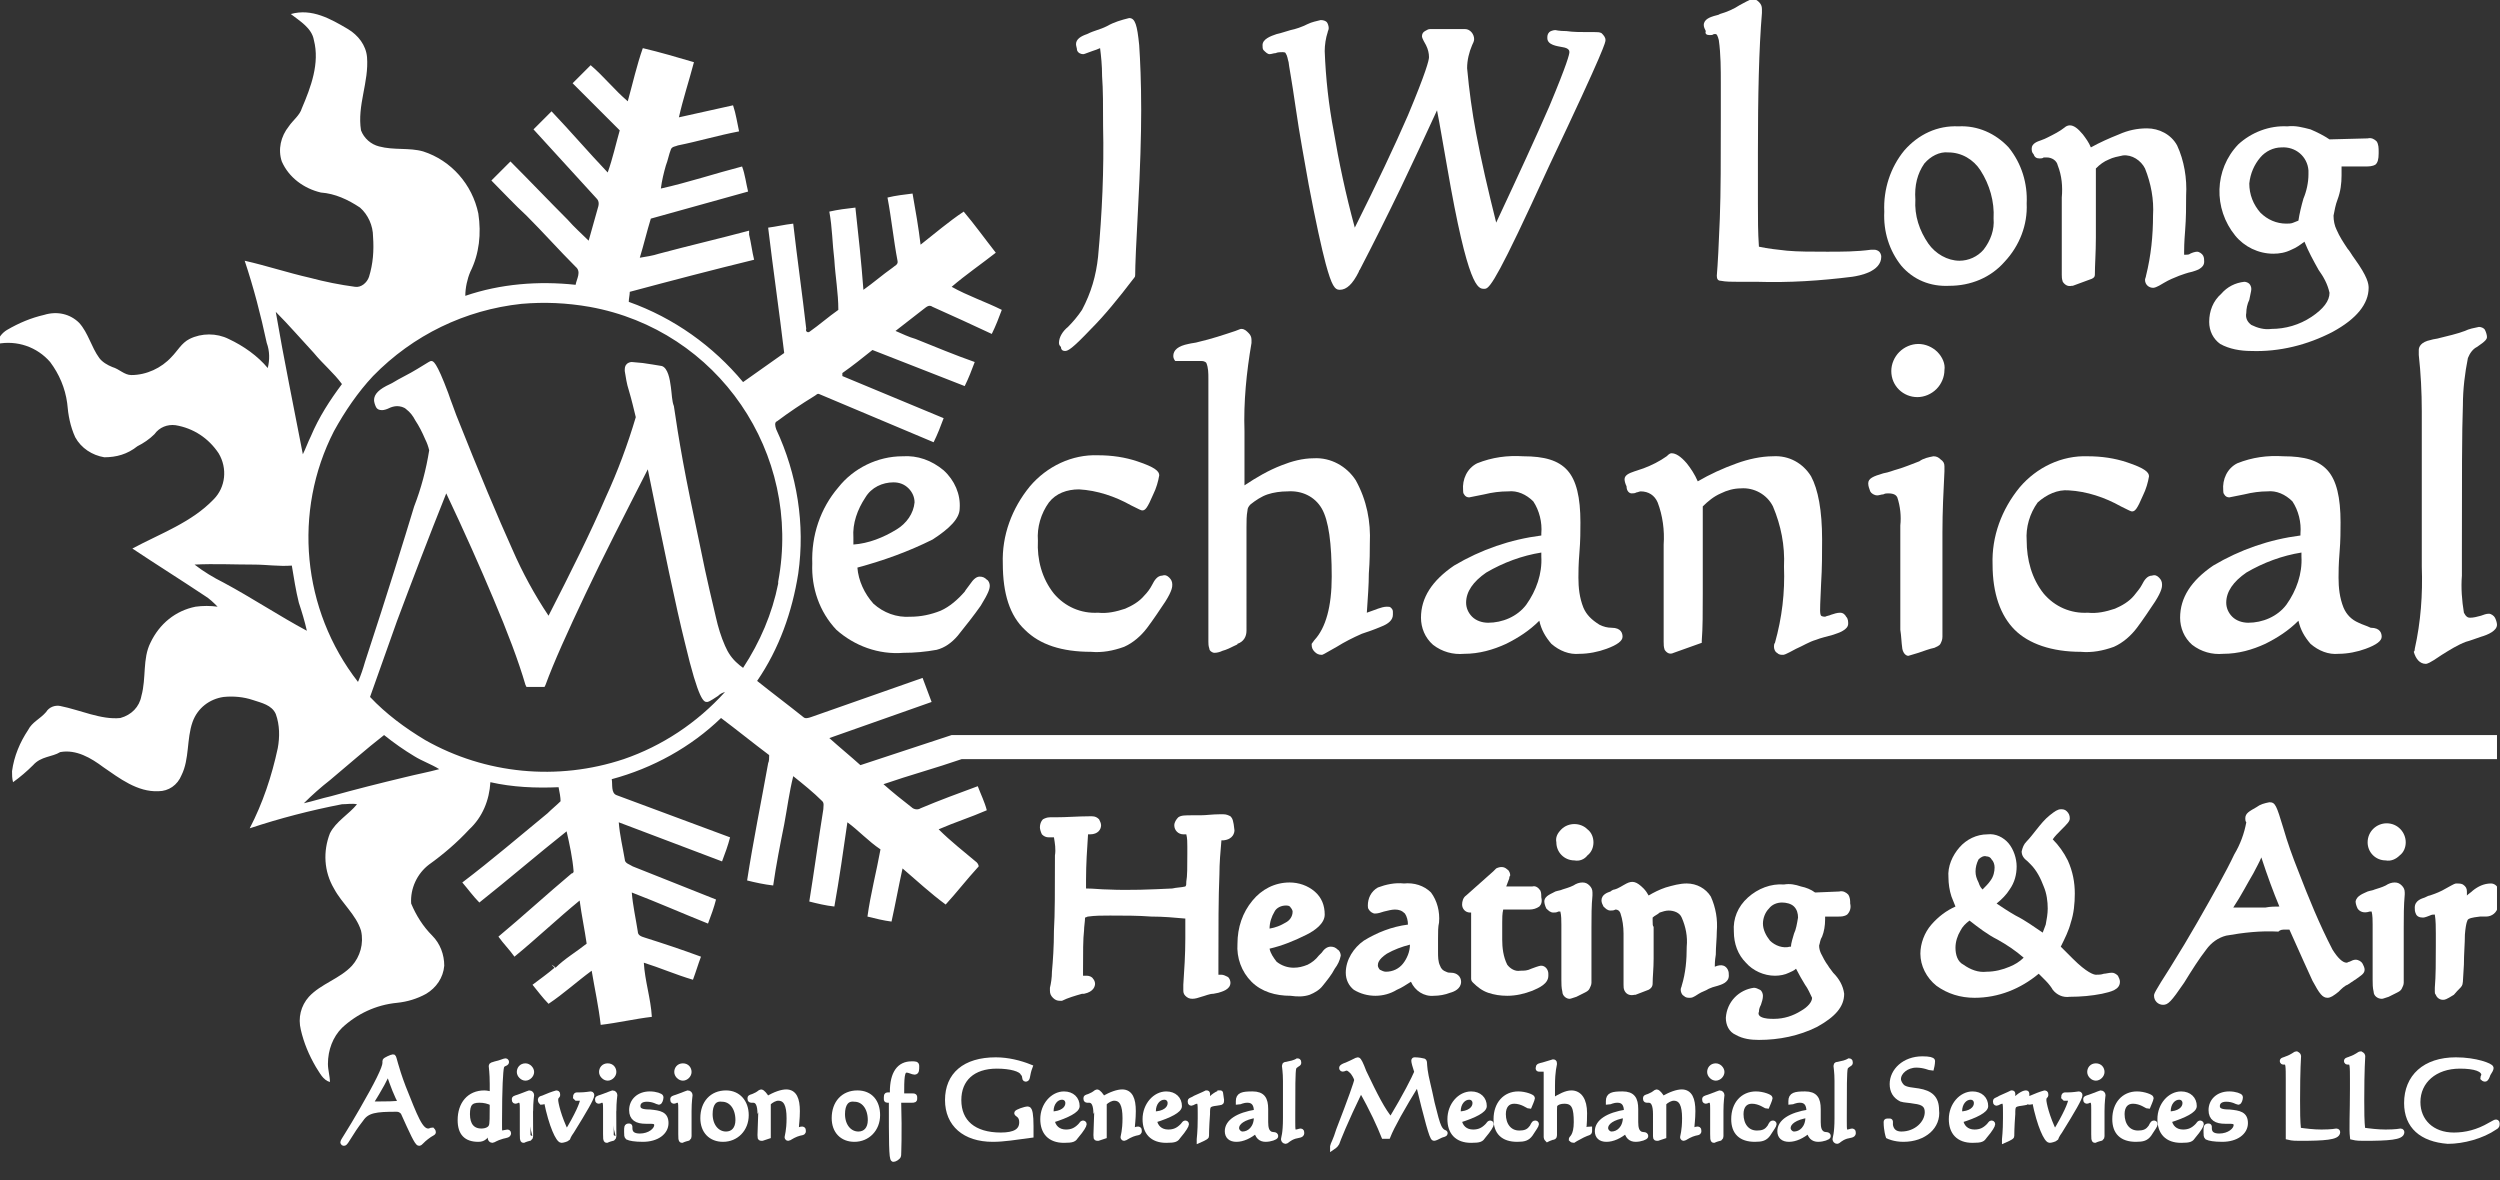 <?xml version="1.0" encoding="utf-8"?>
<!-- Generator: Adobe Illustrator 26.0.0, SVG Export Plug-In . SVG Version: 6.00 Build 0)  -->
<svg version="1.1" id="Layer_1" xmlns="http://www.w3.org/2000/svg" xmlns:xlink="http://www.w3.org/1999/xlink" x="0px" y="0px"
	 viewBox="0 0 249.3 117.7" style="enable-background:new 0 0 249.3 117.7;" xml:space="preserve">
<rect x="0" y="0" width="249.3" height="117.7" fill="#333333" stroke="none"/>
<style type="text/css">
	.st0{clip-path:url(#SVGID_00000115488065647738296870000014602315492970025895_);}
	.st1{fill:#FFFFFF;}
	.st2{fill:#FFFFFF;stroke:#FFFFFF;stroke-width:0.527;stroke-miterlimit:10;}
</style>
<g>
	<g>
		<defs>
			<rect id="SVGID_1_" width="249" height="117.7"/>
		</defs>
		<clipPath id="SVGID_00000057110586455725302880000007561017029064480435_">
			<use xlink:href="#SVGID_1_"  style="overflow:visible;"/>
		</clipPath>
		<g style="clip-path:url(#SVGID_00000057110586455725302880000007561017029064480435_);">
			<path class="st1" d="M106.2,35c0.3,0,0.7-0.2,2.6-2.2c1.3-1.3,2.7-3,4.3-5.1c0.1-0.1,0.1-0.2,0.1-0.3c0-0.9,0.1-3.2,0.3-6.9
				c0.2-3.7,0.3-6.9,0.3-9.5c0-2.8-0.1-5-0.2-6.5c-0.2-2-0.4-2.7-1-2.7c-0.8,0.2-1.5,0.4-2.2,0.8c-0.4,0.2-0.7,0.3-1,0.4
				c-0.3,0.1-0.6,0.2-1,0.4c-0.6,0.2-1.1,0.5-1.1,1c0,0.2,0.1,0.4,0.1,0.6c0.1,0.3,0.4,0.4,0.6,0.4c0.1,0,0.1,0,0.9-0.3
				c0.3-0.1,0.6-0.2,0.8-0.3c0.1,0.8,0.2,1.7,0.2,2.8c0.1,1.3,0.1,3,0.1,5c0.1,4.3-0.1,8.7-0.5,13c-0.2,1.9-0.7,3.6-1.6,5.3
				c-0.4,0.6-0.9,1.2-1.4,1.7c-0.5,0.4-0.9,1-0.9,1.6c0,0.2,0.1,0.3,0.2,0.4C105.8,34.9,106,35,106.2,35"/>
			<path class="st1" d="M126.6,5.4c0.2,0,0.4-0.1,0.6-0.1c0.2-0.1,0.5-0.1,0.7-0.1c0.3,0,0.3,0.1,0.3,0.1c0.2,0.3,0.2,0.6,0.3,0.9
				c0,0.2,0.3,1.7,0.7,4.5s0.9,5.4,1.3,7.7c0.7,3.7,1.3,6.4,1.7,7.9c0.6,2.2,0.9,2.6,1.4,2.6c0.7,0,1.3-0.6,1.9-1.8
				c0-0.1,0.1-0.2,0.1-0.2c1.3-2.5,2.7-5.3,4.1-8.2c1.2-2.5,2.4-5.1,3.6-7.7c0.3,1.5,0.6,3.4,1,5.6c2.1,12.2,3.1,12.2,3.7,12.2
				c0.4,0,0.8,0,4.7-8.4l1.8-3.9c5.6-11.8,5.6-12.3,5.6-12.5c0-0.3-0.2-0.5-0.4-0.7c-0.2-0.1-0.4-0.1-0.7-0.1c0,0-0.2,0-0.3,0
				s-0.3,0-0.4,0c-0.7,0-1.4,0-2.1-0.1c-0.7,0-1.1-0.1-1.1-0.1c-0.2,0-0.5,0.1-0.6,0.2c-0.2,0.2-0.2,0.4-0.2,0.6
				c0,0.7,1,0.8,1.5,0.9c0.7,0.1,0.7,0.4,0.7,0.5c0,0.2-0.2,1.1-2,5.4c-1.3,3-3.1,6.9-5.3,11.6c-0.8-3.2-1.5-6.2-2-8.9
				c-0.4-2.1-0.7-4.3-0.9-6.5c0-0.8,0.2-1.6,0.5-2.3c0.1-0.2,0.2-0.4,0.2-0.6c0-0.5-0.4-1-0.9-1H146h-0.3c-0.8,0-1.6,0-2.5,0
				c-0.1,0-0.2,0-0.3,0s-0.3,0-0.3,0c-0.2,0-0.3,0.1-0.5,0.2c-0.2,0.1-0.3,0.3-0.3,0.5c0,0.1,0,0.2,0.4,0.9c0.2,0.4,0.3,0.8,0.3,1.2
				c0,0.3-0.3,1.5-2.1,5.8c-1.3,3-3.1,6.8-5.3,11.2c-0.9-3.3-1.6-6.6-2.1-9.6c-0.5-2.6-0.8-5.3-0.9-8c0-0.6,0.1-1.3,0.3-1.9
				c0-0.1,0.1-0.2,0.1-0.4s-0.1-0.5-0.2-0.6C132.2,2.1,132,2,131.7,2c-0.4,0.1-0.9,0.2-1.3,0.4c-0.6,0.3-1.2,0.5-1.7,0.6
				c-0.4,0.1-0.9,0.3-1.4,0.4c-0.6,0.2-1.4,0.5-1.4,1.1c0,0.2,0,0.4,0.1,0.5C126.2,5.2,126.4,5.4,126.6,5.4"/>
			<path class="st1" d="M170.5,3.5c0.1,0,0.3,0,0.4-0.1c0.1,0,0.1,0,0.2,0c0.1,0,0.2,0.2,0.3,0.6c0.2,1.4,0.2,2.9,0.2,4.4v3.3
				c0,4.1,0,7.5-0.1,10.1s-0.2,4.5-0.3,5.7c0,0.3,0.1,0.5,0.4,0.5l0,0c0.5,0.1,1.1,0.1,1.7,0.1c0.6,0,1.2,0,1.9,0
				c3.2,0.1,6.3-0.1,9.5-0.5c0.7-0.1,2.9-0.5,2.9-2c0-0.2-0.1-0.4-0.2-0.5c-0.1-0.1-0.3-0.2-0.5-0.2c0,0-0.1,0-0.3,0
				c-1.5,0.2-2.9,0.2-4.4,0.2s-2.9,0-4-0.1c-0.9-0.1-1.9-0.2-2.8-0.4c-0.1-1.4-0.1-2.8-0.1-4.3c0-1.6,0-3.3,0-5.1
				c0-5.7,0.1-10.3,0.4-13.9c0-0.2,0-0.4,0-0.4c0-0.3-0.1-0.5-0.3-0.7s-0.4-0.3-0.6-0.3c-0.1,0-0.2,0-1.3,0.6
				c-0.6,0.4-1.3,0.7-2,0.9c-0.1,0.1-0.3,0.1-0.6,0.2s-1,0.3-1,0.9c0,0.2,0.1,0.4,0.2,0.6C170,3.4,170.2,3.5,170.5,3.5"/>
			<path class="st1" d="M194.4,28.5c2.1,0,4.1-0.8,5.5-2.4c1.5-1.6,2.3-3.7,2.2-5.8c0.1-2-0.5-4-1.8-5.6c-1.3-1.4-3.1-2.2-5-2.1
				c-2.1-0.1-4,0.8-5.4,2.4c-1.4,1.7-2.1,3.9-2,6.1c-0.1,2,0.5,3.9,1.7,5.4C190.8,27.9,192.5,28.6,194.4,28.5 M191.9,16.3
				c0.6-0.7,1.5-1.2,2.4-1.1c1.3,0,2.5,0.7,3.2,1.8c0.9,1.4,1.4,3.1,1.3,4.8c0.1,1.1-0.3,2.2-1,3.1c-0.6,0.7-1.5,1.1-2.4,1.1
				c-1.2,0-2.4-0.7-3.1-1.7c-0.9-1.3-1.4-2.8-1.3-4.4C190.9,18.5,191.2,17.3,191.9,16.3"/>
			<path class="st1" d="M203.4,15.8c0.1,0,0.3,0,0.4-0.1c0.1,0,0.2,0,0.3,0c0.5,0,1,0.3,1.1,0.8c0.4,1,0.5,2.1,0.4,3.2v7.7
				c0,0.2,0,0.4,0.1,0.7c0.2,0.3,0.5,0.5,0.9,0.4h0.1l1.9-0.7c0.2-0.1,0.3-0.2,0.3-0.4c0-1,0.1-2.2,0.1-3.7s0-3,0-4.8
				c0-0.3,0-0.8,0-1.3c0-0.3,0-0.6,0-0.8c0.4-0.4,0.8-0.7,1.3-0.9c0.4-0.2,0.9-0.3,1.4-0.4c0.9-0.1,1.8,0.5,2.2,1.3
				c0.6,1.5,0.9,3.1,0.8,4.7c0,2-0.2,4-0.7,6c0,0.1-0.1,0.3-0.1,0.4c0,0.5,0.4,0.8,0.8,0.8l0,0c0.1,0,0.3,0,1.1-0.5
				c0.5-0.3,1-0.5,1.5-0.7c0.3-0.1,0.8-0.3,1.3-0.4c0.3-0.1,1.2-0.3,1.2-1c0-0.2,0-0.4-0.1-0.6s-0.4-0.4-0.6-0.4
				c-0.2,0-0.5,0.1-0.7,0.2c-0.1,0.1-0.3,0.1-0.4,0.1c-0.1,0-0.2,0-0.2,0c0-0.1,0-0.2,0-0.3c0-0.2,0-0.9,0.1-2.1
				c0.1-1.3,0.1-2.4,0.1-3.5c0.1-1.7-0.2-3.5-0.9-5c-0.6-1.1-1.8-1.7-3-1.7c-1,0-1.9,0.2-2.8,0.6c-1,0.4-1.9,0.8-2.8,1.3
				c-0.2-0.5-0.5-0.9-0.8-1.3c-0.5-0.6-0.9-0.9-1.3-0.9c-0.2,0-0.4,0.1-0.5,0.2c-0.5,0.4-1.1,0.7-1.7,1c-0.2,0.1-0.4,0.2-0.7,0.3
				s-0.9,0.3-0.9,0.8c0,0.2,0,0.4,0.2,0.6C202.9,15.7,203.1,15.8,203.4,15.8"/>
			<path class="st1" d="M224.5,28.8c0-0.2-0.1-0.4-0.2-0.5c-0.1-0.1-0.3-0.2-0.5-0.2c-0.9,0.1-1.7,0.5-2.3,1.2
				c-0.8,0.7-1.2,1.7-1.2,2.8c0,0.9,0.4,1.7,1.1,2.2c0.9,0.5,2,0.7,3.1,0.7c2.8,0.1,5.6-0.6,8.1-1.9c2.4-1.3,3.6-2.8,3.6-4.4
				c0-0.4-0.1-1.1-1.4-2.9c-0.3-0.4-0.5-0.8-0.7-1c-0.4-0.6-0.8-1.2-1.1-1.9c-0.2-0.4-0.3-0.9-0.3-1.4c0.1-0.5,0.2-1.1,0.4-1.6
				c0.3-0.8,0.4-1.6,0.4-2.4c0-0.3,0-0.5,0-0.8v-0.1h2.4c0.3,0,0.7,0,1-0.2c0.2-0.2,0.3-0.5,0.3-1.1v-0.2c0-0.3,0-0.7-0.2-1
				c-0.2-0.2-0.5-0.4-0.9-0.3l-3.8,0.1c-0.6-0.4-1.2-0.7-1.9-1c-0.8-0.2-1.5-0.4-2.3-0.3c-1.8-0.1-3.6,0.6-4.9,1.8
				c-2.4,2.5-2.5,6.4-0.3,9.1c0.9,1.1,2.3,1.8,3.8,1.8c0.6,0,1.2-0.1,1.8-0.4c0.5-0.2,0.9-0.5,1.3-0.8c0.4,1,0.9,1.9,1.4,2.8
				c0.5,0.7,0.9,1.4,1.1,2.3c0,0.8-0.6,1.6-1.8,2.4s-2.6,1.2-4,1.2c-0.7,0.1-1.4-0.1-2-0.4c-0.4-0.3-0.6-0.7-0.5-1.2
				c0-0.4,0.1-0.9,0.3-1.3C224.5,29,224.5,28.9,224.5,28.8 M225.4,15.7c0.5-0.6,1.3-1,2.1-1c1.4-0.1,2.6,0.9,2.7,2.3
				c0,0.1,0,0.3,0,0.4c0,0.8-0.2,1.7-0.5,2.4c-0.2,0.7-0.4,1.5-0.5,2.2c-0.2,0.1-0.3,0.1-0.5,0.2s-0.5,0.1-0.7,0.1
				c-1,0-1.9-0.4-2.6-1.1c-0.7-0.8-1.1-1.8-1.1-2.9C224.4,17.3,224.8,16.4,225.4,15.7"/>
			<path class="st1" d="M94.9,73.3c-3,1-6.1,2-9.1,3c-1-0.9-2.1-1.8-3.1-2.7c3.4-1.2,6.8-2.4,10.2-3.6c-0.3-0.8-0.6-1.6-0.9-2.4
				c-3.7,1.3-7.4,2.6-11.1,3.9c-0.3,0.1-0.6,0.2-0.8,0c-1.5-1.2-3.1-2.4-4.6-3.6c2.2-3.2,3.5-6.9,4.1-10.7c0.7-4.9-0.1-9.9-2.2-14.4
				c-0.1-0.3-0.2-0.7,0.1-0.8c1.2-0.9,2.4-1.7,3.7-2.5c0.2-0.1,0.3-0.3,0.5-0.2c3.8,1.6,7.6,3.2,11.4,4.8c0.4-0.8,0.7-1.6,1-2.4
				c-3.4-1.4-6.7-2.8-10.1-4.2c0-0.1,0-0.2,0-0.3c1-0.7,2-1.5,3-2.3c3.1,1.2,6.1,2.4,9.2,3.6c0.4-0.8,0.7-1.6,1-2.4
				c-2-0.7-3.9-1.5-5.9-2.3c-0.7-0.2-1.3-0.5-2-0.8c0.9-0.7,1.8-1.4,2.7-2.1c0.3-0.2,0.6-0.6,1-0.3c2,0.9,4,1.8,5.9,2.7
				c0.4-0.8,0.7-1.6,1-2.4c-1.6-0.8-3.4-1.4-5-2.3c1.4-1.2,3-2.3,4.4-3.4c-1.1-1.4-2.1-2.8-3.2-4.1c-1.5,1-2.9,2.2-4.3,3.3
				c-0.2-1.7-0.5-3.4-0.8-5.1c-0.8,0.1-1.7,0.2-2.5,0.4c0.4,2.1,0.6,4.2,1,6.3c0.1,0.4-0.3,0.5-0.5,0.7c-1,0.7-1.9,1.5-2.9,2.2
				c-0.2-2.7-0.5-5.5-0.8-8.2c-0.9,0.1-1.7,0.2-2.6,0.4c0.3,1.6,0.3,3.2,0.5,4.8c0.1,1.7,0.4,3.3,0.4,5c-1,0.7-1.9,1.5-2.9,2.2
				c-0.2,0.1-0.4-0.1-0.3-0.3c-0.4-3.5-0.9-7-1.3-10.5c-0.9,0.1-1.7,0.3-2.5,0.4c0.5,4.2,1.1,8.3,1.6,12.5c-1.4,1-2.7,1.9-4.1,2.9
				c-3-3.6-6.9-6.4-11.4-8c0-0.3,0.1-0.7,0.1-1c4.1-1.1,8.3-2.2,12.4-3.2c-0.2-0.8-0.3-1.7-0.5-2.5l0-0.4c-3,0.8-6,1.5-9,2.3
				c-0.6,0.2-1.3,0.3-1.9,0.4c0.4-1.3,0.7-2.6,1.1-3.9c3.2-0.9,6.5-1.8,9.7-2.7c-0.2-0.8-0.3-1.7-0.6-2.5c-2.7,0.7-5.4,1.6-8.1,2.2
				c0.1-0.8,0.3-1.6,0.5-2.3c0.2-0.5,0.3-1.1,0.5-1.6c0.1-0.3,0.5-0.3,0.7-0.4c2-0.4,4-1,6.1-1.4c-0.2-0.9-0.3-1.7-0.6-2.6
				c-1.8,0.4-3.6,0.8-5.4,1.2c0.4-1.8,1-3.6,1.5-5.5c-1.7-0.5-3.4-1-5.1-1.4c-0.6,1.7-1,3.5-1.5,5.3c-1.3-1.1-2.4-2.5-3.7-3.6
				c-0.6,0.6-1.2,1.2-1.8,1.8c1.6,1.6,3.1,3.1,4.7,4.7c-0.4,1.4-0.7,2.8-1.2,4.2c-1.9-2-3.7-4.1-5.6-6.1c-0.6,0.6-1.2,1.2-1.8,1.8
				c2.1,2.3,4.2,4.6,6.3,6.9c0.3,0.3,0.2,0.7,0.1,1c-0.3,1.1-0.6,2.1-0.9,3.2c-0.7-0.7-1.4-1.3-2.1-2.1c-1.9-1.9-3.8-3.9-5.7-5.8
				c-0.6,0.6-1.2,1.2-1.9,1.9c1.2,1.2,2.3,2.4,3.5,3.5c1.7,1.7,3.2,3.4,4.9,5.1c0.6,0.5,0.1,1.2,0,1.8c-3.7-0.4-7.5-0.1-11,1.1
				c0-0.8,0.2-1.7,0.5-2.4c0.9-1.8,1.1-3.8,0.8-5.8c-0.6-2.9-2.7-5.3-5.5-6.2c-1.4-0.4-2.9-0.1-4.4-0.5C37,14.4,36.3,13.8,36,13
				c-0.4-2.5,0.8-4.8,0.6-7.3c-0.1-1.2-0.9-2.2-1.9-2.8c-1.7-1-3.6-2.1-5.7-1.5c0.9,0.7,2.1,1.4,2.3,2.6c0.6,2.3-0.3,4.7-1.2,6.8
				c-0.2,0.7-0.9,1.2-1.3,1.8c-0.8,1-1.1,2.3-0.7,3.5c0.7,1.6,2.2,2.7,3.9,3.1c1.4,0.1,2.7,0.7,3.9,1.5c0.8,0.7,1.3,1.8,1.3,2.9
				c0.1,1.4,0,2.7-0.4,4c-0.2,0.6-0.8,1.1-1.4,1c-1.5-0.2-3-0.5-4.5-0.9c-2.2-0.5-4.3-1.2-6.5-1.7c0.9,2.7,1.6,5.4,2.2,8.2
				c0.3,0.8,0.3,1.7,0.1,2.5c-1-1.2-2.4-2.2-3.9-2.9c-1.2-0.6-2.7-0.6-3.9,0c-0.8,0.4-1.2,1.2-1.8,1.8c-1,1.1-2.5,1.8-4,1.8
				c-0.7,0-1.2-0.6-1.9-0.8c-0.5-0.2-1-0.5-1.3-0.9c-0.8-1.1-1.1-2.5-2-3.5C7,31.3,5.7,31,4.4,31.4c-1.3,0.3-2.5,0.8-3.7,1.5
				c-0.5,0.3-0.9,0.8-1,1.4c2-0.4,4,0.3,5.3,1.8c0.9,1.2,1.5,2.6,1.7,4.1c0.1,1.2,0.3,2.3,0.8,3.4c0.6,1.1,1.7,1.8,2.9,2
				c1.2,0,2.3-0.3,3.3-1.1c0.6-0.3,1.2-0.7,1.7-1.2c0.5-0.7,1.3-1,2.1-0.9c1.8,0.3,3.3,1.3,4.3,2.8c0.9,1.5,0.7,3.4-0.5,4.6
				c-2.2,2.3-5.3,3.4-8.1,4.9c2.4,1.6,4.8,3.1,7.2,4.7c0.5,0.3,0.9,0.7,1.3,1.1c-0.7-0.1-1.5-0.1-2.2,0c-2,0.4-3.6,1.7-4.5,3.6
				c-0.8,1.6-0.4,3.5-0.9,5.3c-0.2,1.1-1,1.9-2.1,2.2c-1.9,0.2-4-0.8-6-1.2c-0.5-0.1-1.1,0.1-1.4,0.6c-0.6,0.7-1.4,1-1.8,1.8
				C2,74,1.4,75.4,1.2,76.9c0,0.4,0,0.7,0.1,1.1c0.7-0.5,1.4-1.1,2-1.7C4.1,75.4,5.2,75.5,6,75c1.6-0.3,3.1,0.6,4.3,1.5
				c1.6,1.1,3.4,2.5,5.5,2.4c1,0,1.9-0.6,2.3-1.6c0.8-1.6,0.5-3.6,1.1-5.3c0.5-1.4,1.7-2.3,3.1-2.5c1-0.1,2,0,2.9,0.3
				s1.9,0.5,2.3,1.4c0.4,1.1,0.4,2.3,0.2,3.4c-0.6,2.8-1.5,5.5-2.8,8c3-1,6.1-1.8,9.2-2.4c0.5,0,1-0.1,1.5,0c-0.8,1-2.1,1.7-2.7,2.9
				c-0.7,1.8-0.6,3.8,0.4,5.5c0.8,1.5,2.2,2.6,2.7,4.2c0.3,1.3-0.1,2.6-0.9,3.5c-1.2,1.3-3.1,1.8-4.3,3.1c-0.8,0.9-1.1,2.1-0.8,3.3
				c0.3,1.3,0.8,2.5,1.5,3.7c0.4,0.6,0.7,1.3,1.4,1.5c0-0.6-0.2-1.2-0.2-1.8c0-1.4,0.5-2.7,1.4-3.6c1.5-1.4,3.4-2.3,5.5-2.5
				c1-0.1,2-0.4,2.9-0.9c1-0.6,1.7-1.6,1.8-2.8c0-1.1-0.4-2.2-1.2-3c-0.9-0.9-1.6-2-2.1-3.2c-0.1-1.5,0.6-3,1.8-3.9
				c1.4-1,2.8-2.2,4-3.5c1.3-1.2,2-2.9,2.1-4.7c2.2,0.5,4.5,0.6,6.8,0.5c0.1,0.5,0.2,1,0.2,1.4c-0.4,0.4-0.9,0.8-1.3,1.2
				c-2.8,2.3-5.6,4.7-8.5,6.9c0.6,0.7,1.1,1.4,1.7,2c2.9-2.3,5.8-4.8,8.7-7.1c0.3,1.3,0.6,2.7,0.7,4c0,0.1-0.1,0.2-0.2,0.2
				c-2.5,2.1-4.9,4.3-7.3,6.3c0.5,0.7,1.1,1.3,1.6,2c2.2-1.8,4.3-3.8,6.5-5.6c0.2,1.5,0.5,2.9,0.7,4.3c-1,0.8-2.2,1.5-3.1,2.4
				c-0.1-0.1-0.2-0.2-0.4-0.3c0.1,0.1,0.2,0.2,0.3,0.3c-0.7,0.6-1.4,1.1-2.2,1.7c0.5,0.6,1,1.3,1.6,1.9c1.5-1,2.8-2.2,4.3-3.3
				c0.3,1.8,0.7,3.6,0.9,5.4c1.7-0.2,3.4-0.6,5.1-0.8c-0.1-1.8-0.7-3.6-0.8-5.4c1.6,0.5,3.2,1.2,4.9,1.7c0.3-0.8,0.5-1.5,0.8-2.3
				c-1.9-0.7-3.7-1.3-5.6-1.9c-0.3-0.1-0.7-0.2-0.7-0.6c-0.2-1.3-0.5-2.6-0.6-3.9c2.6,1,5.1,2.1,7.6,3.1c0.3-0.8,0.6-1.6,0.8-2.4
				c-2.8-1.1-5.5-2.2-8.3-3.3c-0.3-0.2-0.8-0.3-0.8-0.7c-0.2-1.2-0.5-2.4-0.6-3.7c3.4,1.3,6.9,2.6,10.3,3.9c0.3-0.8,0.6-1.6,0.8-2.4
				c-3.8-1.4-7.5-2.8-11.3-4.2c-0.6-0.2-0.4-1.1-0.5-1.6c4.1-1.1,7.9-3.2,10.9-6.1c1.6,1.2,3.2,2.5,4.8,3.7c0,0.3,0,0.6-0.1,0.8
				c-0.7,3.9-1.5,7.8-2.1,11.7c0.8,0.2,1.7,0.4,2.6,0.5c0.3-2.1,0.7-4.1,1.1-6.1c0.3-1.6,0.5-3.2,0.9-4.8c1,0.8,2,1.6,2.9,2.5
				c0.2,0.2,0.1,0.5,0.1,0.8c-0.5,3.1-0.9,6.1-1.4,9.2c0.8,0.2,1.6,0.4,2.5,0.5c0.5-2.8,0.9-5.6,1.3-8.4c1.1,0.8,2.1,1.9,3.3,2.7
				c-0.4,2.2-1,4.5-1.3,6.7c0.8,0.2,1.6,0.4,2.4,0.5c0.4-1.8,0.7-3.5,1.1-5.3c1.4,1.2,2.8,2.5,4.3,3.6c1.1-1.2,2.1-2.5,3.2-3.7
				c0.2-0.1,0-0.4-0.1-0.5c-1.3-1.1-2.6-2.1-3.8-3.3c1.6-0.7,3.2-1.2,4.8-1.9c-0.2-0.8-0.6-1.6-0.9-2.4c-1.9,0.7-3.8,1.4-5.7,2.2
				c-0.3,0.2-0.7,0.1-0.9-0.1C90,79.8,89,79,88.1,78.2c2.6-0.9,5.2-1.6,7.8-2.5H249v-2.4L94.9,73.3L94.9,73.3 M37.2,37.5
				c4-4.1,9.2-6.6,14.8-7.2c2.3-0.2,4.5-0.1,6.8,0.3C71.6,32.9,80,45.2,77.6,58c0,0.1,0,0.2,0,0.2c-0.6,3-1.8,5.8-3.5,8.4
				c-0.1-0.1-0.3-0.2-0.5-0.4c-0.6-0.5-1-1.1-1.3-1.8c-0.4-0.9-0.7-1.9-0.9-2.8c-0.3-1.3-0.9-3.7-1.6-7.2c-0.7-3.3-1.3-6.2-1.7-8.4
				c-0.4-2.2-0.7-4.1-0.9-5.5C67,40,67,39.3,66.9,38.6c-0.1-0.8-0.3-1.9-0.9-2.1c-0.6-0.1-1.2-0.2-1.9-0.3c-1-0.1-1-0.1-1.1-0.1
				c-0.2,0-0.4,0.1-0.5,0.2c-0.2,0.2-0.2,0.4-0.2,0.7c0.1,0.6,0.2,1.3,0.4,1.9c0.3,1,0.5,1.9,0.7,2.7c-0.8,2.7-1.8,5.4-3,8
				c-1.5,3.5-3.5,7.5-5.7,11.8c-1.4-2.1-2.6-4.3-3.6-6.6c-1.4-3.1-3.3-7.6-5.6-13.4c-0.2-0.6-0.5-1.3-0.8-2.2C43.5,36,43.2,36,43,36
				c-0.1,0-0.1,0-1.4,0.8c-0.8,0.5-1.7,0.9-2.5,1.4l-0.2,0.1c-1.1,0.5-1.6,1-1.6,1.6c0,0.2,0.1,0.5,0.2,0.7c0.1,0.2,0.3,0.3,0.6,0.3
				c0.2,0,0.5-0.1,0.7-0.2c0.2-0.1,0.5-0.2,0.8-0.2s0.7,0.1,0.9,0.3c0.4,0.3,0.7,0.7,0.9,1.1c0.4,0.6,0.7,1.2,1,1.9
				c0.2,0.4,0.3,0.7,0.4,1.1c-0.3,1.9-0.8,3.8-1.5,5.6c-1,3.3-2.6,8.5-4.9,15.5c-0.2,0.7-0.4,1.3-0.7,2c-5.6-7.2-6.5-17-2.4-25
				C34.4,41,35.7,39.1,37.2,37.5 M31.3,35.2c0.9,1.1,2,2,2.8,3.1c-1.2,1.6-2.3,3.3-3.1,5.2c-0.3,0.6-0.5,1.2-0.8,1.8
				c-0.9-4.7-1.9-9.5-2.7-14.2C28.8,32.4,30,33.8,31.3,35.2 M22.3,58.1c-1-0.5-2-1.1-2.9-1.8c2-0.1,3.9,0,5.9,0
				c1.3,0,2.5,0.2,3.8,0.1c0.2,1.2,0.4,2.5,0.7,3.7c0.3,0.9,0.6,1.9,0.8,2.8C27.8,61.4,25.1,59.6,22.3,58.1 M40.4,77.5
				c-2.5,0.6-4.9,1.2-7.4,1.9c-0.9,0.2-1.8,0.5-2.7,0.7c0.8-0.8,1.7-1.6,2.6-2.3c1.8-1.5,3.6-3.1,5.4-4.5c1,0.8,2,1.5,3,2.1
				c0.8,0.5,1.7,0.8,2.5,1.3C42.7,77,41.6,77.2,40.4,77.5 M62.2,75.7c-6.6,2.2-13.8,1.5-19.8-1.9c-2-1.2-3.9-2.6-5.5-4.3
				c0.7-2,1.6-4.5,2.7-7.6c1.5-4,3.1-8.2,4.9-12.7c1.8,3.8,3.4,7.4,4.7,10.5c1.4,3.3,2.5,6.2,3.2,8.6l0.1,0.2h0.2c0.1,0,0.2,0,0.3,0
				s0.2,0,0.4,0s0.3,0,0.4,0s0.2,0,0.3,0h0.2l0.1-0.2c0.8-2.2,2.2-5.3,4-9.1c1.7-3.6,3.8-7.7,6.2-12.4c1.6,7.9,2.8,13.7,3.7,17.3
				c1.4,5.9,1.9,5.9,2.2,5.9c0.1,0,0.2,0,1.1-0.6c0.2-0.2,0.4-0.3,0.7-0.4C69.5,72.1,66,74.4,62.2,75.7"/>
			<path class="st1" d="M95.7,50.7c0.1-1.4-0.5-2.8-1.6-3.8c-1.2-1-2.6-1.5-4.1-1.4c-2.5,0-4.9,1.2-6.4,3.1
				c-1.8,2.1-2.7,4.8-2.6,7.6c-0.1,2.4,0.7,4.8,2.4,6.6c1.8,1.6,4.2,2.5,6.7,2.3c1.1,0,2.2-0.1,3.3-0.3c0.8-0.2,1.5-0.7,2.1-1.4
				c0.8-1,1.6-2,2.3-3c0.8-1.3,0.9-1.7,0.9-2c0-0.2-0.1-0.5-0.3-0.6c-0.2-0.2-0.4-0.3-0.7-0.3c-0.3,0-0.6,0.2-1,0.8
				c-0.2,0.3-0.4,0.5-0.5,0.7c-0.7,0.8-1.5,1.5-2.4,1.9c-1,0.4-2,0.6-3,0.6c-1.4,0.1-2.7-0.4-3.7-1.3c-0.9-1-1.5-2.3-1.6-3.6
				c2.6-0.7,5.1-1.6,7.5-2.8C94.7,52.7,95.7,51.7,95.7,50.7 M89.4,52.8c-1.3,0.8-2.8,1.4-4.3,1.5c0-0.1,0-0.1,0-0.2
				c0-0.2,0-0.3,0-0.5c-0.1-1.4,0.4-2.8,1.2-4c0.6-1,1.7-1.5,2.8-1.5c0.6,0,1.1,0.2,1.5,0.6c0.4,0.4,0.6,0.9,0.6,1.4
				C91.1,51.2,90.4,52.2,89.4,52.8"/>
			<path class="st1" d="M102.2,62.8c1.5,1.5,3.7,2.2,6.6,2.2c1.1,0.1,2.2-0.1,3.3-0.5c0.9-0.4,1.7-1.1,2.3-1.9
				c0.6-0.8,1.2-1.7,1.8-2.6c0.7-1.1,0.7-1.5,0.7-1.7c0-0.3-0.1-0.5-0.3-0.7c-0.2-0.2-0.4-0.3-0.7-0.2c-0.5,0-0.8,0.5-1,0.9
				s-0.5,0.8-0.8,1.1c-0.5,0.6-1.2,1-1.9,1.3c-0.9,0.3-1.8,0.5-2.7,0.4c-1.7,0.1-3.3-0.6-4.4-1.9c-1.2-1.5-1.7-3.4-1.6-5.3
				c-0.1-1.3,0.3-2.7,1.1-3.8c0.7-0.9,1.8-1.3,3-1.3c1.8,0.1,3.6,0.7,5.2,1.6c0.8,0.4,1,0.5,1.1,0.5c0.3,0,0.5-0.2,1.1-1.6
				c0.3-0.6,0.5-1.3,0.6-1.9c0-0.4-0.4-0.8-2.2-1.4c-1.2-0.4-2.5-0.6-3.9-0.6c-2.6-0.1-5.1,1.1-6.8,3.1c-1.8,2.2-2.8,4.9-2.7,7.7
				C100,59.2,100.7,61.4,102.2,62.8"/>
			<path class="st1" d="M118.2,36c0.1,0,0.3,0,0.7,0c0.3,0,0.6,0,0.9,0c0.4,0,0.5,0.2,0.5,0.2c0.2,0.5,0.2,1,0.2,1.6
				c0,0,0,0.2,0,0.6s0,0.6,0,0.9V64c0,0.2,0,0.4,0.1,0.7c0,0.2,0.3,0.4,0.5,0.4c0.3,0,0.6-0.1,0.8-0.2c0.4-0.1,0.8-0.3,1.4-0.6
				c0,0,0.1,0,0.1-0.1c0.6-0.2,0.9-0.7,0.9-1.3V52.6c0-0.6,0-1.2,0.1-1.7c0-0.2,0.1-0.4,0.3-0.6c0.5-0.4,1.1-0.8,1.7-1
				s1.3-0.3,2-0.3c1.4-0.1,2.7,0.5,3.4,1.7s1,3.5,1,6.8c0,3-0.6,5.1-1.7,6.3c-0.1,0.1-0.2,0.3-0.3,0.4v0.1c0,0.3,0.1,0.5,0.3,0.7
				s0.4,0.3,0.7,0.3c0.1,0,0.1,0,1.5-0.8c0.8-0.5,1.6-0.9,2.5-1.3c0.6-0.2,1.2-0.4,1.9-0.7c0.8-0.3,1.2-0.7,1.2-1.2V61
				c0-0.2-0.1-0.3-0.2-0.4c-0.1-0.1-0.2-0.1-0.4-0.1c-0.3,0-0.6,0.1-0.9,0.2c-0.2,0.1-0.6,0.2-1.1,0.4c0.1-1.5,0.2-2.8,0.2-3.9
				c0.1-1.3,0.1-2.3,0.1-3c0.1-2.2-0.3-4.3-1.4-6.3c-0.9-1.4-2.5-2.3-4.2-2.2c-1.1,0-2.2,0.3-3.2,0.7c-1.3,0.5-2.5,1.2-3.7,2V43
				c-0.1-2.9,0.2-5.9,0.7-8.8c0-0.1,0-0.2,0-0.3c0-0.3-0.1-0.5-0.3-0.7c-0.2-0.2-0.4-0.4-0.7-0.4c-0.1,0-0.1,0-0.6,0.2
				c-1.2,0.4-2.4,0.8-3.7,1.1c-0.3,0.1-0.6,0.1-1,0.2c-1,0.2-1.5,0.6-1.5,1.2c0,0.2,0.1,0.4,0.2,0.5C117.8,36,118,36,118.2,36"/>
			<path class="st1" d="M157.9,60.6c-0.4-1-0.5-2-0.5-3c0-0.5,0-1.3,0.1-2.5s0.1-2.2,0.1-3c0-2.5-0.4-4.2-1.3-5.2s-2.3-1.4-4.4-1.4
				c-1.6-0.1-3.1,0.1-4.6,0.7c-1,0.5-1.5,1.6-1.4,2.7c0,0.1,0,0.3,0.1,0.4c0.1,0.2,0.3,0.3,0.5,0.3c0.5-0.1,1-0.2,1.5-0.3
				c0.8-0.2,1.6-0.3,2.4-0.3c0.9-0.1,1.8,0.3,2.5,1c0.6,0.9,0.9,2.1,0.8,3.2v0.2c-3.1,0.4-6,1.4-8.7,3c-2.2,1.5-3.3,3.2-3.3,5.2
				c0,1,0.4,2,1.2,2.7c0.9,0.7,2,1,3.1,0.9c1.5,0,2.9-0.4,4.2-1c1.2-0.6,2.3-1.3,3.3-2.3c0.2,0.9,0.6,1.6,1.2,2.3
				c0.8,0.7,1.8,1.1,2.8,1c0.9,0,1.9-0.2,2.7-0.5c1.1-0.4,1.6-0.8,1.6-1.2c0-0.3-0.1-0.9-1.1-0.9c-0.4,0-0.8-0.1-1.2-0.3
				C158.7,61.8,158.2,61.3,157.9,60.6 M152.2,60.3c-0.9,1.2-2.4,1.8-3.8,1.8c-0.6,0-1.2-0.2-1.6-0.6c-0.4-0.4-0.6-0.9-0.6-1.4
				c0-1.1,0.7-2.1,2-3c1.7-1,3.6-1.7,5.5-2l0,0c0,0.2,0,0.3,0,0.4C153.8,57.2,153.2,58.9,152.2,60.3"/>
			<path class="st1" d="M162.7,49.2c0.2,0,0.3,0,0.5-0.1c0.1,0,0.3-0.1,0.4-0.1c0.8,0,1.4,0.4,1.7,1.1c0.5,1.3,0.7,2.8,0.6,4.2V64
				c0,0.3,0,0.5,0.1,0.8c0.2,0.3,0.5,0.5,0.9,0.3l2.8-1v-0.2c0.1-1.3,0.1-2.8,0.1-4.7s0-3.9,0-6c0-0.4,0-1,0-1.6c0-0.5,0-0.9,0-1.1
				c0.5-0.5,1.1-1,1.8-1.3c0.6-0.3,1.3-0.5,2-0.5c1.3-0.1,2.6,0.6,3.2,1.8c0.8,1.9,1.2,3.9,1.1,6c0.1,2.6-0.2,5.1-0.9,7.6
				c-0.1,0.1-0.1,0.3-0.1,0.4c0,0.2,0.1,0.5,0.3,0.6c0.2,0.2,0.4,0.2,0.6,0.2c0.1,0,0.2,0,1.3-0.6c0.7-0.3,1.3-0.7,2-0.9
				c0.5-0.2,1-0.3,1.7-0.5c0.6-0.2,1.5-0.5,1.5-1.1c0-0.2,0-0.5-0.2-0.7c-0.1-0.2-0.3-0.4-0.6-0.4s-0.6,0.1-0.9,0.2
				c-0.2,0.1-0.4,0.1-0.6,0.2c-0.3,0-0.4-0.1-0.4-0.1s-0.1-0.1-0.1-0.5c0-0.2,0-0.7,0.1-2.7c0.1-1.6,0.1-3,0.1-4.4
				c0-2.9-0.4-5-1.1-6.3c-0.8-1.3-2.2-2.1-3.8-2c-1.2,0-2.5,0.3-3.6,0.7c-1.4,0.5-2.7,1.1-3.9,1.8c-0.3-0.7-0.7-1.3-1.1-1.8
				c-0.6-0.7-1.1-1-1.5-1c-0.1,0-0.2,0-0.5,0.3c-0.7,0.5-1.5,0.9-2.3,1.2c-0.3,0.1-0.6,0.2-0.9,0.3c-0.6,0.2-1,0.4-1,0.8
				c0,0.2,0.1,0.5,0.2,0.7C162.2,49,162.5,49.2,162.7,49.2"/>
			<path class="st1" d="M189.7,64.7c0.1,0.5,0.4,0.7,0.6,0.7c0.3-0.1,0.7-0.2,1-0.3c0.6-0.2,1.1-0.4,1.6-0.5
				c0.2-0.1,0.5-0.2,0.6-0.4c0.1-0.2,0.2-0.4,0.2-0.7v-0.1c0-0.2,0-0.4,0-0.7v-9.6c0-2.1,0.1-4.1,0.2-6.1c0-0.3,0-0.5,0-0.5
				c0-0.3-0.1-0.5-0.4-0.7c-0.2-0.2-0.4-0.3-0.7-0.3c-0.5,0.1-1,0.2-1.4,0.5c-0.8,0.3-1.5,0.6-2.2,0.8c-0.4,0.1-0.8,0.3-1.4,0.4
				c-1,0.3-1.5,0.5-1.5,1c0,0.3,0.1,0.5,0.2,0.8c0.1,0.2,0.4,0.4,0.7,0.4c0.2,0,0.4-0.1,0.6-0.1c0.2-0.1,0.3-0.1,0.5-0.1
				c0.6,0,0.8,0.2,0.9,0.4c0.3,0.9,0.4,1.9,0.3,2.8v10.4C189.6,63.4,189.6,64,189.7,64.7"/>
			<path class="st1" d="M193.2,35.1c-0.5-0.5-1.2-0.8-1.9-0.8s-1.4,0.3-1.9,0.8s-0.8,1.2-0.8,1.9c0,1.5,1.2,2.6,2.6,2.6l0,0
				c0.7,0,1.4-0.3,1.9-0.8s0.8-1.2,0.8-1.9C194,36.3,193.7,35.6,193.2,35.1"/>
			<path class="st1" d="M206.3,48.9c1.8,0.1,3.6,0.7,5.2,1.6c0.8,0.4,1,0.5,1.1,0.5c0.3,0,0.5-0.2,1.1-1.6c0.3-0.6,0.5-1.3,0.6-1.9
				c0-0.4-0.4-0.8-2.2-1.4c-1.2-0.4-2.5-0.6-3.9-0.6c-2.6-0.1-5.1,1.1-6.8,3.1c-1.8,2.2-2.8,4.9-2.7,7.7c0,2.9,0.8,5.1,2.2,6.5
				c1.4,1.4,3.7,2.2,6.6,2.2c1.1,0.1,2.2-0.1,3.3-0.5c0.9-0.4,1.7-1.1,2.3-1.9c0.6-0.8,1.2-1.7,1.8-2.6c0.7-1.1,0.7-1.5,0.7-1.7
				c0-0.3-0.1-0.5-0.3-0.7s-0.4-0.3-0.7-0.2c-0.5,0-0.8,0.5-1,0.9s-0.5,0.7-0.8,1.1c-0.5,0.6-1.2,1-1.9,1.3
				c-0.9,0.3-1.8,0.5-2.7,0.4c-1.7,0.1-3.3-0.6-4.4-1.9c-1.2-1.5-1.7-3.4-1.7-5.3c-0.1-1.3,0.3-2.7,1.1-3.8
				C204.1,49.3,205.2,48.8,206.3,48.9"/>
			<path class="st1" d="M235.2,62.1c-0.7-0.3-1.2-0.8-1.5-1.5c-0.4-1-0.5-2-0.5-3c0-0.5,0-1.3,0.1-2.5s0.1-2.2,0.1-3
				c0-2.5-0.4-4.2-1.3-5.2s-2.3-1.4-4.4-1.4c-1.6-0.1-3.1,0.1-4.6,0.7c-1,0.5-1.5,1.6-1.4,2.7c0,0.1,0,0.3,0.1,0.4
				c0.1,0.2,0.3,0.3,0.5,0.3c0.5-0.1,1-0.2,1.5-0.3c0.8-0.2,1.6-0.3,2.3-0.3c0.9-0.1,1.8,0.3,2.5,1c0.6,0.9,0.9,2.1,0.8,3.2v0.2
				c-3.1,0.4-6,1.4-8.7,3c-2.2,1.5-3.3,3.2-3.3,5.2c0,1,0.4,2,1.2,2.7c0.9,0.7,2,1,3.1,0.9c1.5,0,2.9-0.4,4.2-1
				c1.2-0.6,2.3-1.3,3.3-2.3c0.2,0.9,0.6,1.6,1.2,2.3c0.8,0.7,1.8,1.1,2.8,1c0.9,0,1.9-0.2,2.7-0.5c1.1-0.4,1.6-0.8,1.6-1.2
				c0-0.3-0.1-0.9-1.1-0.9C236,62.4,235.6,62.3,235.2,62.1 M228,60.3c-0.9,1.2-2.4,1.8-3.8,1.8c-0.6,0-1.2-0.2-1.6-0.6
				c-0.4-0.4-0.6-0.9-0.6-1.4c0-1.1,0.7-2.1,2-3c1.7-1,3.6-1.7,5.5-2l0,0c0,0.2,0,0.3,0,0.4C229.6,57.2,229,58.9,228,60.3"/>
			<path class="st1" d="M241.9,66.2c0.1,0,0.3,0,1.6-0.9c0.8-0.5,1.6-1,2.4-1.3c0.4-0.1,0.9-0.3,1.5-0.5c0.7-0.2,1.6-0.6,1.6-1.2
				c0-0.2-0.1-0.5-0.2-0.7c-0.1-0.2-0.4-0.4-0.6-0.4c-0.3,0-0.5,0.1-0.8,0.2c-0.4,0.1-0.7,0.2-1.1,0.2c-0.2,0-0.4-0.1-0.6-0.5
				c-0.2-1.2-0.3-2.5-0.2-3.7V55c0-7.2,0-12.1,0.1-14.6c0-1.6,0.2-3.2,0.5-4.7c0.2-0.5,0.5-0.9,0.9-1.1c0.9-0.6,1-0.8,1-1
				s-0.1-0.5-0.2-0.7c-0.1-0.2-0.4-0.3-0.6-0.3c-0.5,0.1-1,0.2-1.4,0.4c-0.8,0.3-1.7,0.5-2.5,0.7c-0.3,0.1-0.6,0.1-0.9,0.2
				c-1,0.2-1.2,0.7-1.2,1c0,0,0,0.1,0,0.5c0.2,1.8,0.3,3.7,0.3,5.6c0,0.2,0,0.8,0,1.7s0,1.6,0,2.3v11.5c0.1,2.8-0.1,5.5-0.7,8.2
				c0,0.1,0,0.2-0.1,0.3C240.9,65.7,241.3,66.2,241.9,66.2"/>
			<path class="st1" d="M122.7,81.4c-0.2-0.1-0.4-0.2-0.7-0.2c-0.1,0-0.2,0-0.4,0c-0.7,0-1.3,0.1-1.9,0.1c-0.1,0-0.4,0-0.7,0
				c-0.9,0-1.2,0-1.5,0.2c-0.2,0.2-0.4,0.5-0.4,0.8c0,0.5,0.4,0.9,0.9,0.9l0,0c0.1,0,0.2,0,0.3,0c0.1,0.4,0.1,0.8,0.1,1.2v0.8
				c0,1.2,0,2.2-0.1,2.7c0,0.3,0,0.4-0.1,0.5c-0.4,0.1-0.9,0.1-1.3,0.2c-2.1,0.1-4.3,0.2-6.4,0.1c-0.7,0-1.4-0.1-2.2-0.1
				c0-0.3,0-0.6,0-0.9c0-1.5,0.1-3,0.2-4.5c0.1,0,0.2,0,0.2,0c0.8,0,1.1-0.5,1.1-0.9c0-0.2-0.1-0.4-0.2-0.6
				c-0.2-0.2-0.4-0.3-0.7-0.3h-0.3c-1.1,0-2.2,0.1-3.4,0.1h-0.5c-0.3,0-0.5,0.1-0.7,0.2c-0.2,0.2-0.3,0.5-0.3,0.8
				c0,0.2,0.1,0.5,0.2,0.7c0.2,0.2,0.4,0.3,0.7,0.3c0,0,0.2,0,0.3,0c0.1,0,0.2,0,0.2,0c0.1,0.6,0.2,1.2,0.1,1.8c0,3.4,0,5.9-0.1,7.5
				c0,1.6-0.1,3-0.2,4.1c0,0.6-0.1,1.2-0.2,1.6c0,0.1,0,0.2,0,0.3c0,0.3,0.1,0.5,0.3,0.7c0.2,0.2,0.4,0.3,0.7,0.3c0.1,0,0.2,0,0.2,0
				c0.6-0.3,1.3-0.5,2-0.7h0.2c1-0.2,1.1-0.8,1.1-1s-0.1-0.4-0.2-0.5c-0.1-0.2-0.4-0.3-0.6-0.3c-0.1,0-0.2,0-0.3,0H108
				c0-0.2,0-0.3,0-0.5c0-1.8,0-3.2,0.1-4c0-0.4,0.1-0.9,0.1-1.3c0.1,0,0.2-0.1,0.3-0.1c0.7-0.1,1.4-0.1,2.2-0.1c1.4,0,2.8,0,4.1,0.1
				c1.2,0,2.3,0.1,3.4,0.2c0,0.4,0,0.7,0,0.9c0,0.4,0,0.7,0,1.1c0,1.6-0.1,3.1-0.2,4.6c0,0.3,0,0.4,0,0.5c0,0.2,0,0.4,0.2,0.6
				s0.4,0.3,0.7,0.3c0.3,0,0.6-0.1,0.9-0.2c0.4-0.1,0.8-0.3,1.2-0.3l0.5-0.1c0.3-0.1,1.2-0.3,1.2-1c0-0.2-0.1-0.5-0.3-0.6
				c-0.2-0.1-0.4-0.2-0.6-0.2c-0.1,0-0.2,0-0.3,0c0-0.4,0-0.7,0-1.1c0-3.6,0-6.6,0.1-8.9c0-1.1,0.1-2.3,0.2-3.4c0.1,0,0.1,0,0.2,0
				c1-0.1,1.1-0.8,1.1-1C123,81.8,122.9,81.6,122.7,81.4"/>
			<path class="st1" d="M130.6,99.2c0.5-0.2,1-0.5,1.3-0.9c0.4-0.5,0.9-1.1,1.2-1.7c0.3-0.4,0.5-0.8,0.6-1.3c0-0.2-0.1-0.5-0.3-0.6
				c-0.2-0.2-0.4-0.3-0.7-0.3c-0.4,0-0.7,0.3-0.9,0.6c-0.1,0.1-0.2,0.2-0.3,0.3c-0.3,0.4-0.7,0.7-1.1,0.9c-0.5,0.2-0.9,0.3-1.4,0.3
				c-0.6,0-1.2-0.2-1.7-0.6c-0.3-0.4-0.6-0.8-0.7-1.3c1.3-0.3,2.5-0.8,3.7-1.4c0.8-0.4,1.8-1.1,1.8-2s-0.3-1.7-1-2.3
				c-0.7-0.6-1.6-0.9-2.5-0.9c-1.5,0-2.8,0.7-3.7,1.8c-1,1.2-1.5,2.7-1.5,4.3c-0.1,1.4,0.4,2.8,1.4,3.8s2.4,1.4,3.9,1.4
				C129.4,99.4,130,99.4,130.6,99.2 M128.2,92c-0.5,0.3-1,0.5-1.6,0.6c0-0.6,0.2-1.2,0.5-1.7c0.2-0.4,0.7-0.6,1.1-0.6
				c0.2,0,0.4,0,0.5,0.2c0.1,0.1,0.2,0.3,0.2,0.4C128.9,91.4,128.6,91.8,128.2,92"/>
			<path class="st1" d="M134.2,97c0,0.7,0.3,1.3,0.8,1.7c1.3,0.8,3,0.8,4.3,0c0.5-0.2,0.9-0.5,1.4-0.8c0.4,0.9,1.3,1.5,2.3,1.4
				c0.5,0,1.1-0.1,1.6-0.3c0.4-0.1,1.1-0.4,1.1-1.1c0-0.5-0.4-0.9-1-0.9l0,0c-0.2,0-0.3,0-0.5-0.1c-0.3-0.1-0.5-0.3-0.6-0.6
				c-0.2-0.4-0.2-0.9-0.2-1.4c0-0.2,0-0.7,0-1.3c0-0.7,0-1.2,0.1-1.6c0.1-1.1-0.2-2.2-0.8-3c-0.7-0.7-1.7-1-2.7-0.9
				c-0.9-0.1-1.8,0.1-2.6,0.4c-0.7,0.4-1,1.1-1,1.8c0,0.1,0,0.3,0.1,0.4c0.1,0.2,0.4,0.4,0.6,0.4c0.3,0,0.6-0.1,0.9-0.2
				c0.4-0.1,0.8-0.2,1.1-0.2c0.4,0,0.7,0.1,1,0.4c0.2,0.3,0.3,0.7,0.3,1.1c-1.6,0.2-3.1,0.8-4.4,1.6C135,94.5,134.2,95.7,134.2,97
				 M137.4,96.3c0-0.2,0-0.6,0.9-1.2c0.7-0.4,1.5-0.7,2.3-0.9c0,0.7-0.3,1.4-0.7,1.9s-1,0.8-1.7,0.8c-0.2,0-0.4-0.1-0.6-0.2
				C137.5,96.6,137.4,96.4,137.4,96.3"/>
			<path class="st1" d="M150.6,87.3c0-0.2-0.1-0.5-0.3-0.6c-0.3-0.3-0.7-0.3-1.1-0.1c-0.1,0.1-0.2,0.2-0.3,0.3l-2.7,2.4
				c-0.3,0.2-0.4,0.6-0.4,0.9c0,0.4,0.3,0.8,0.8,0.8h0.1v2.5v4.1c0,0.2,0.1,0.3,0.2,0.4c0.4,0.4,0.9,0.8,1.5,1s1.2,0.3,1.9,0.3
				c0.9,0,1.7-0.2,2.5-0.5c0.7-0.3,1.6-0.7,1.6-1.5v-0.2c0-0.4-0.3-0.8-0.7-0.8c-0.1,0-0.2,0-1,0.3c-0.4,0.2-0.7,0.2-1.1,0.2
				c-0.5,0.1-1-0.2-1.3-0.6c-0.4-0.8-0.5-1.7-0.5-2.5c0-0.6,0-1.1,0-1.7c0-0.4,0-0.9,0.1-1.3h2.6c0.4,0,0.7-0.1,1-0.3
				c0.2-0.2,0.3-0.5,0.2-0.9c0-0.2,0-0.5-0.1-0.7c-0.2-0.3-0.5-0.5-0.8-0.4h-2.6c0.1-0.3,0.2-0.5,0.3-0.8
				C150.5,87.6,150.5,87.4,150.6,87.3"/>
			<path class="st1" d="M158.3,85.3c0.4-0.3,0.6-0.8,0.6-1.3s-0.2-1-0.6-1.3c-0.7-0.7-1.9-0.7-2.6,0c-0.4,0.4-0.6,0.8-0.5,1.3
				c0,1,0.8,1.8,1.8,1.8l0,0C157.5,85.9,158,85.7,158.3,85.3"/>
			<path class="st1" d="M154,89.9c0,0.2,0.1,0.5,0.2,0.7c0.2,0.2,0.4,0.4,0.7,0.4c0.2,0,0.3,0,0.5-0.1c0.1,0,0.1,0,0.2,0
				c0.1,0.4,0.1,0.9,0.1,1.3v5.5c0,0.4,0,0.8,0.1,1.2c0,0.4,0.4,0.7,0.7,0.7c0.1,0,0.1,0,0.7-0.2L158,99c0.2-0.1,0.4-0.2,0.5-0.4
				c0.1-0.2,0.2-0.4,0.2-0.6c0-0.1,0-0.3,0-0.4v-5.1c0-1.1,0-2.2,0.1-3.2c0-0.2,0-0.3,0-0.3c0-0.3-0.1-0.5-0.3-0.7s-0.4-0.3-0.7-0.3
				s-0.6,0.1-0.9,0.3c-0.4,0.2-0.8,0.3-1.1,0.4c-0.2,0.1-0.4,0.1-0.7,0.2C154.8,89.1,154,89.3,154,89.9"/>
			<path class="st1" d="M164.8,91.8c0-0.1,0-0.2,0-0.3c0.2-0.2,0.5-0.3,0.7-0.5c0.3-0.1,0.6-0.2,0.9-0.2c0.5,0,1.1,0.2,1.3,0.7
				c0.4,0.9,0.6,1.9,0.5,2.9c0,1.3-0.1,2.6-0.5,3.9c0,0.1-0.1,0.2-0.1,0.4c0,0.2,0.1,0.5,0.3,0.6c0.2,0.2,0.4,0.2,0.6,0.2
				c0.2,0,0.3,0,0.9-0.4c0.3-0.2,0.7-0.3,1-0.5c0.2-0.1,0.5-0.2,0.9-0.3c0.3-0.1,1.1-0.3,1.1-1c0-0.2,0-0.4-0.1-0.6
				c-0.2-0.4-0.6-0.6-1.3-0.3c0-0.2,0-0.6,0.1-1.2c0-0.8,0.1-1.6,0.1-2.3c0.1-1.2-0.1-2.4-0.6-3.5c-0.5-0.8-1.4-1.3-2.4-1.3
				c-0.7,0-1.4,0.2-2.1,0.4c-0.6,0.2-1.2,0.5-1.7,0.8c-0.1-0.2-0.3-0.5-0.5-0.7c-0.7-0.7-1.1-0.8-1.7-0.5c-0.4,0.2-0.8,0.5-1.2,0.6
				c-0.1,0-0.3,0.1-0.4,0.2c-0.3,0.1-0.9,0.3-0.9,0.9c0,0.2,0.1,0.4,0.2,0.6c0.2,0.2,0.4,0.4,0.7,0.4c0.2,0,0.3,0,0.5-0.1
				c0.2,0,0.4,0.1,0.5,0.4c0.2,0.6,0.3,1.3,0.3,2v5.1c0,0.2,0,0.4,0.1,0.6c0.2,0.4,0.6,0.5,1,0.4c0,0,0,0,0.1,0l1.3-0.5
				c0.2-0.1,0.4-0.3,0.4-0.6c0-0.7,0.1-1.5,0.1-2.5s0-2,0-3.2C164.8,92.4,164.8,92.1,164.8,91.8"/>
			<path class="st1" d="M175.8,99.3c0-0.2-0.1-0.5-0.3-0.6s-0.4-0.2-0.6-0.2c-1.5,0.2-2.7,1.4-2.8,3c0,0.7,0.3,1.4,1,1.7
				c0.7,0.4,1.5,0.5,2.3,0.5c2,0,4-0.4,5.8-1.3c1.8-1,2.7-2,2.7-3.3c-0.1-0.8-0.5-1.5-1.1-2.1c-0.2-0.3-0.4-0.5-0.5-0.7
				c-0.3-0.4-0.5-0.8-0.7-1.2c-0.1-0.2-0.2-0.5-0.2-0.8c0.1-0.3,0.1-0.6,0.3-0.9c0.2-0.5,0.3-1.1,0.3-1.7c0-0.1,0-0.2,0-0.3h1.3
				c0.3,0,0.6,0,0.9-0.2c0.3-0.3,0.4-0.7,0.3-1.1c0-0.3,0-0.6-0.2-0.9c-0.2-0.2-0.5-0.4-0.9-0.3L181,89c-0.4-0.3-0.9-0.5-1.4-0.6
				c-0.6-0.2-1.1-0.3-1.7-0.2c-1.3-0.1-2.6,0.4-3.6,1.3s-1.5,2.1-1.4,3.4c0,1.2,0.4,2.3,1.2,3.1c0.7,0.8,1.8,1.3,2.9,1.3
				c0.5,0,1-0.1,1.4-0.3c0.2-0.1,0.5-0.2,0.7-0.4c0.3,0.6,0.6,1.1,0.9,1.6c0.3,0.4,0.5,0.9,0.7,1.3c0,0.4-0.4,0.9-1.1,1.3
				c-0.8,0.5-1.7,0.8-2.7,0.8c-0.4,0-0.9,0-1.3-0.2c-0.2-0.1-0.3-0.3-0.2-0.5c0-0.3,0.1-0.5,0.2-0.7
				C175.7,99.9,175.8,99.6,175.8,99.3 M178.9,93.1c-0.1,0.4-0.3,0.9-0.3,1.3h-0.1c-0.7,0.2-1.5-0.1-2-0.6c-0.4-0.5-0.7-1.1-0.7-1.7
				c0-0.5,0.2-1.1,0.6-1.5c0.3-0.4,0.8-0.6,1.3-0.6c0.4,0,0.9,0.1,1.2,0.4s0.4,0.7,0.4,1.1C179.2,92.1,179.1,92.7,178.9,93.1"/>
			<path class="st1" d="M192.6,92.2c-0.7,0.8-1.1,1.9-1.1,2.9c0,1.2,0.6,2.4,1.6,3.2c1.1,0.8,2.4,1.2,3.8,1.2c2.4,0,4.6-0.9,6.4-2.4
				c0.3,0.3,0.5,0.5,0.7,0.7c0.3,0.3,0.6,0.7,0.7,0.9c0.4,0.5,1,0.8,1.7,0.7c1.1,0,2.2-0.1,3.2-0.3c0.9-0.2,1.8-0.4,1.8-1.2
				c0-0.2-0.1-0.4-0.2-0.6c-0.2-0.2-0.4-0.3-0.6-0.3c-0.3,0-0.6,0.1-0.8,0.1c-0.3,0.1-0.5,0.1-0.8,0.1c-0.2,0-0.9-0.2-2.3-1.6
				c-0.5-0.5-0.9-0.9-1.2-1.2c0.4-0.8,0.8-1.6,1-2.4c0.3-0.9,0.4-1.9,0.4-2.9c0-1.1-0.2-2.2-0.7-3.3c-0.4-0.8-0.9-1.5-1.5-2.1
				c0.2-0.3,0.5-0.6,0.8-0.9c0.7-0.7,0.9-0.9,0.9-1.2c0-0.3-0.1-0.5-0.3-0.7s-0.4-0.2-0.6-0.2c-0.3,0-0.6,0.2-1.1,0.6
				s-0.9,0.9-1.3,1.4c-0.4,0.5-0.7,0.9-1,1.2c-0.3,0.3-0.4,0.6-0.5,1c0,0.4,0.2,0.7,0.6,1c0.1,0.1,0.2,0.2,0.3,0.3
				c0.6,0.6,1,1.4,1.3,2.2c0.3,0.7,0.4,1.5,0.4,2.2c0,0.5-0.1,1.1-0.2,1.6c-0.1,0.3-0.2,0.5-0.3,0.8c-0.9-0.6-1.7-1.2-2.7-1.7
				c-0.7-0.4-1.3-0.8-1.9-1.2c0.5-0.4,1-0.9,1.3-1.4c0.5-0.7,0.7-1.5,0.7-2.3s-0.3-1.7-0.8-2.3c-0.5-0.6-1.3-1-2.1-0.9
				c-1.1,0-2.1,0.5-2.8,1.3s-1.2,1.9-1.1,3c0,0.6,0.1,1.3,0.3,1.9c0.1,0.3,0.3,0.7,0.4,1C194.1,90.8,193.3,91.4,192.6,92.2
				 M198.5,87.8c-0.2,0.3-0.5,0.6-0.8,0.9c-0.2-0.2-0.3-0.4-0.4-0.7c-0.2-0.4-0.3-0.7-0.3-1.1s0.1-0.8,0.3-1.2
				c0.2-0.2,0.5-0.4,0.8-0.3c0.2,0,0.4,0.1,0.5,0.3c0.2,0.2,0.3,0.5,0.3,0.8C198.9,86.9,198.8,87.4,198.5,87.8 M195,94.5
				c0-0.6,0.2-1.2,0.5-1.7c0.2-0.4,0.5-0.7,0.9-1c0.9,0.7,1.8,1.4,2.8,1.9c0.9,0.5,1.8,1.1,2.6,1.8c-0.4,0.4-0.9,0.7-1.4,0.9
				c-0.7,0.3-1.5,0.5-2.3,0.5c-0.8,0.1-1.6-0.2-2.3-0.7C195.2,95.9,195,95.2,195,94.5"/>
			<path class="st1" d="M227.9,92.7h0.4c1.1,2.5,1.9,4.2,2.3,5.1c0.7,1.3,1,1.7,1.5,1.7c0.3,0,0.6-0.2,1.1-0.6
				c0.3-0.3,0.6-0.6,0.9-0.7c0.3-0.2,0.6-0.4,0.9-0.6c0.4-0.3,0.8-0.5,0.8-0.9c0-0.2-0.1-0.4-0.2-0.6c-0.1-0.2-0.4-0.4-0.7-0.4
				c-0.2,0-0.4,0.1-0.6,0.2c-0.1,0-0.2,0.1-0.3,0.1c-0.4,0-0.9-0.5-1.4-1.3c-1.3-2.5-2.4-5.2-3.4-7.8c-0.6-1.5-1.1-2.9-1.5-4.3
				c-0.7-2.3-0.8-2.6-1.4-2.6c-0.5,0.1-0.9,0.2-1.3,0.5c-0.7,0.4-1.1,0.6-1.1,1.1c0,0.1,0,0.3,0.1,0.4c-0.2,1.1-0.6,2.2-1.2,3.2
				c-0.8,1.7-2.1,4-3.7,6.8c-0.8,1.4-1.7,2.9-2.7,4.5c-1.6,2.5-1.6,2.6-1.6,2.8c0,0.5,0.4,0.9,0.9,0.9l0,0c0.5,0,0.8-0.3,2.1-2.2
				c0.8-1.3,1.5-2.4,2.2-3.3c0.5-0.7,1.2-1.2,2-1.4c1.7-0.3,3.4-0.5,5.2-0.4C227.4,92.7,227.6,92.7,227.9,92.7 M225.5,85.5
				c0.3,0.9,0.6,1.8,0.9,2.6c0.3,0.8,0.6,1.6,0.9,2.3c-0.4,0-0.9,0-1.4,0.1c-0.8,0-1.6,0-2.4,0h-0.8c0.8-1.2,1.4-2.4,2-3.4
				C225,86.5,225.3,86,225.5,85.5"/>
			<path class="st1" d="M234.9,89.9c0,0.2,0.1,0.5,0.2,0.7c0.2,0.3,0.6,0.5,1.2,0.3c0.1,0,0.1,0,0.2,0c0.1,0.4,0.1,0.9,0.1,1.3v5.5
				c0,0.4,0,0.8,0.1,1.2c0,0.4,0.4,0.7,0.8,0.7c0.1,0,0.1,0,0.7-0.2L239,99c0.2-0.1,0.4-0.2,0.5-0.4c0.1-0.2,0.2-0.4,0.2-0.6
				c0-0.1,0-0.3,0-0.4v-5.1c0-1.1,0-2.2,0.1-3.3V89c0-0.3-0.1-0.5-0.3-0.7s-0.4-0.3-0.7-0.3s-0.6,0.1-0.9,0.3
				c-0.4,0.2-0.8,0.3-1.1,0.4c-0.2,0.1-0.4,0.1-0.7,0.2C235.7,89.1,235,89.3,234.9,89.9"/>
			<path class="st1" d="M239.3,85.3c0.4-0.3,0.6-0.8,0.6-1.3c0-1-0.8-1.9-1.9-1.9c-1,0-1.9,0.8-1.9,1.9l0,0c0,1,0.8,1.8,1.8,1.8l0,0
				C238.4,85.9,238.9,85.7,239.3,85.3"/>
			<path class="st1" d="M245.5,98.3c0.1-0.2,0.1-0.2,0.2-2.1c0-1.1,0.1-2.1,0.1-3c0.1-1.3,0.3-1.5,0.3-1.5c0.1-0.1,0.3-0.2,1.2-0.3
				c0.2,0,0.4,0,0.6,0c0.6,0,1.1-0.4,1.2-1v-0.1V89c0-0.1,0-0.3,0-0.4c-0.1-0.3-0.4-0.5-0.7-0.5c-0.7,0-1.3,0.3-1.8,0.7
				c-0.2,0.2-0.4,0.3-0.6,0.5c0-0.1,0-0.3,0-0.4c0-0.3-0.1-0.5-0.4-0.7c-0.2-0.1-0.4-0.1-0.6-0.1c-0.2,0-0.2,0-1.1,0.5
				c-0.5,0.3-1,0.5-1.6,0.7c-0.1,0-0.3,0.1-0.5,0.2c-0.3,0.1-1,0.3-1,1c0,0.2,0,0.4,0.1,0.6c0.1,0.3,0.4,0.4,0.7,0.4
				c0.1,0,0.2,0,0.7-0.2c0.2-0.1,0.3-0.1,0.5-0.1c0.1,0.6,0.1,1.3,0.1,1.9v1.2c0,1.6,0,3-0.1,4.2c0,0.1,0,0.2,0,0.4
				c0,0.1,0,0.2,0.1,0.3c0.1,0.3,0.4,0.5,0.7,0.5c0.2,0,0.3,0,1.1-0.5C245.2,98.6,245.4,98.5,245.5,98.3"/>
		</g>
	</g>
</g>
<g>
	<path class="st2" d="M39.5,110.6c-2,0-2.9,0.1-3.5,1c-1.1,1.4-1.5,2.4-1.7,2.4c-0.1,0-0.1-0.1-0.1-0.1c0-0.1,0.7-1.1,1.9-3.2
		c1.5-2.6,2.3-4.2,2.3-4.7c0-0.1,0-0.2,0-0.2c0-0.1,0.7-0.4,0.8-0.4s0.2,0.9,1,3c1.2,3,1.7,4.4,2.5,4.4c0.2,0,0.3-0.1,0.4-0.1
		c0,0,0.1,0.1,0.1,0.2s-0.2,0.1-0.7,0.5c-0.4,0.3-0.6,0.6-0.7,0.6c-0.2,0-0.7-1.1-1.6-3.1C39.9,110.6,39.7,110.6,39.5,110.6z
		 M38.7,106.8c-0.2,0.6-0.8,1.7-1.8,3.3c0.3,0,0.6,0,0.9,0c0.7,0,1.5,0,2.2-0.1C39.6,109.3,39.2,108.3,38.7,106.8z"/>
	<path class="st2" d="M47.7,113.6c-1.2,0-1.8-0.6-1.8-1.9c0-1.6,0.9-2.7,2.4-2.7c0.3,0,0.5,0.1,0.8,0.1c0-0.6,0-0.9,0-1
		c0-1.1-0.1-1.7-0.1-1.8c0-0.1,0.1-0.1,0.4-0.2c0.5-0.1,0.9-0.3,1-0.3s0.1,0.1,0.1,0.1c0,0.2-0.4,0.1-0.5,0.5s-0.2,2.1-0.2,5.3v0.6
		c0,0.5,0,0.7,0.2,0.7s0.5-0.1,0.6-0.1s0.1,0.1,0.1,0.1c0,0.2-0.2,0.2-0.6,0.3c-0.7,0.2-0.9,0.4-1,0.4s-0.2-0.1-0.2-0.2
		s0.1-0.2,0.1-0.6c0,0,0-0.1,0-0.3C48.4,113.3,48.3,113.6,47.7,113.6z M47.8,109.7c-0.9,0-1.2,0.4-1.2,1.4c0,1.1,0.5,1.7,1.4,1.7
		c0.5,0,0.9-0.2,1-0.5c0.1-0.2,0.1-0.9,0.1-2.3C48.7,109.8,48.3,109.7,47.8,109.7z"/>
	<path class="st2" d="M52.9,113.1c0,0.1,0,0.2,0,0.2c0,0.1,0,0.1-0.1,0.2c-0.4,0.1-0.6,0.2-0.6,0.2c-0.1,0-0.1-0.2-0.1-0.6v-2.5
		c0-0.6,0-0.9-0.4-0.9c-0.1,0-0.2,0.1-0.3,0.1s-0.1-0.1-0.1-0.2s0.2-0.1,0.7-0.3c0.5-0.2,0.8-0.3,0.8-0.3c0.1,0,0.2,0.1,0.2,0.2
		s-0.1,0.6-0.1,1.6C52.9,110.8,52.9,113.1,52.9,113.1z M53,106.9c0,0.3-0.3,0.6-0.6,0.6s-0.6-0.3-0.6-0.6c0-0.3,0.2-0.6,0.6-0.6
		C52.7,106.3,53,106.6,53,106.9z"/>
	<path class="st2" d="M54,109.9c0,0-0.1-0.1-0.1-0.2c0-0.2,0.1-0.1,0.5-0.3c0.7-0.3,1.1-0.4,1.1-0.4c0.1,0,0.1,0.1,0.1,0.2
		s-0.2,0.1-0.2,0.5c0,0.3,0.3,1.7,1.1,3.3c1.1-1.8,1.6-3,1.6-3.3c0-0.2-0.1-0.2-0.4-0.2c-0.1,0-0.2,0-0.2,0l-0.1-0.1
		c0-0.2,0.1-0.2,0.1-0.2h0.2c0.7,0,1.1-0.1,1.2-0.1c0.1,0,0.1,0.1,0.1,0.1c0,0.3-0.7,1.5-2,3.6c-0.3,0.4-0.4,0.7-0.4,0.7
		c-0.1,0.1-0.5,0.2-0.6,0.2c-0.3,0-1-1.4-1.5-3.9C54.3,109.8,54.1,109.9,54,109.9z"/>
	<path class="st2" d="M61.2,113.1c0,0.1,0,0.2,0,0.2c0,0.1,0,0.1-0.1,0.2c-0.4,0.1-0.6,0.2-0.6,0.2c-0.1,0-0.1-0.2-0.1-0.6v-2.5
		c0-0.6,0-0.9-0.4-0.9c-0.1,0-0.2,0.1-0.3,0.1s-0.1-0.1-0.1-0.2s0.2-0.1,0.7-0.3c0.5-0.2,0.8-0.3,0.8-0.3c0.1,0,0.2,0.1,0.2,0.2
		s-0.1,0.6-0.1,1.6C61.2,110.8,61.2,113.1,61.2,113.1z M61.2,106.9c0,0.3-0.3,0.6-0.6,0.6s-0.6-0.3-0.6-0.6c0-0.3,0.2-0.6,0.6-0.6
		S61.2,106.6,61.2,106.9z"/>
	<path class="st2" d="M62.6,113.4c-0.1-0.1-0.1-0.2-0.1-0.5v-0.1c0-0.4,0-0.5,0.2-0.5c0.1,0,0.1,0,0.1,0.1v0.1c0,0.5,0.3,0.8,1,0.8
		c1,0,1.7-0.6,1.7-1.1c0-0.3-0.2-0.4-0.6-0.4h-0.5c-0.9,0-1.4-0.3-1.4-1.1c0-0.9,0.7-1.6,1.8-1.6c0.6,0,1.1,0.2,1.1,0.3
		c0,0.2-0.1,0.5-0.2,0.5s-0.5-0.3-1.2-0.3c-0.6,0-0.9,0.3-0.9,0.7c0,0.5,0.5,0.6,1.2,0.6c1,0.1,1.6,0.2,1.6,1.1s-0.9,1.6-2.3,1.6
		C63.3,113.6,62.8,113.5,62.6,113.4z"/>
	<path class="st2" d="M68.7,113.1c0,0.1,0,0.2,0,0.2c0,0.1,0,0.1-0.1,0.2c-0.4,0.1-0.6,0.2-0.6,0.2c-0.1,0-0.1-0.2-0.1-0.6v-2.5
		c0-0.6,0-0.9-0.4-0.9c-0.1,0-0.2,0.1-0.3,0.1c-0.1,0-0.1-0.1-0.1-0.2s0.2-0.1,0.7-0.3c0.5-0.2,0.8-0.3,0.8-0.3
		c0.1,0,0.2,0.1,0.2,0.2s-0.1,0.6-0.1,1.6V113.1z M68.7,106.9c0,0.3-0.3,0.6-0.6,0.6c-0.3,0-0.6-0.3-0.6-0.6c0-0.3,0.2-0.6,0.6-0.6
		S68.7,106.6,68.7,106.9z"/>
	<path class="st2" d="M74.4,111.2c0,1.4-1,2.4-2.3,2.4c-1.2,0-2-0.8-2-2.1c0-1.5,0.9-2.5,2.3-2.5C73.6,109,74.4,109.9,74.4,111.2z
		 M70.8,111.1c0,1.2,0.7,2,1.6,2c0.7,0,1.2-0.5,1.2-1.4c0-1.3-0.7-2.1-1.6-2.1C71.2,109.5,70.8,110.1,70.8,111.1z"/>
	<path class="st2" d="M75.8,111.1c0-0.9-0.2-1.4-0.7-1.4c-0.1,0-0.1,0-0.2,0s-0.1-0.1-0.1-0.2s0.2-0.1,0.4-0.2
		c0.5-0.2,0.6-0.4,0.7-0.4s0.4,0.3,0.6,0.7c0.8-0.5,1.5-0.7,1.9-0.7c0.8,0,1.1,0.7,1.1,1.9c0,0.8-0.1,1.4-0.1,1.7
		c0,0.2,0,0.2,0.2,0.2c0.1,0,0.2-0.1,0.4-0.1c0.1,0,0.1,0.1,0.1,0.2c0,0.2-0.2,0.1-0.7,0.3c-0.5,0.2-0.7,0.4-0.8,0.4
		c-0.1,0-0.1-0.1-0.1-0.1c0-0.1,0.2-0.6,0.2-1.9s-0.3-2-1.1-2c-0.3,0-0.7,0.2-1,0.5c0,0.2,0,0.4,0,0.7c0,1.2,0,2.1,0,2.6l-0.6,0.2
		c0,0,0,0-0.1,0s-0.1-0.1-0.1-0.2C75.8,113.3,75.8,111.1,75.8,111.1z"/>
	<path class="st2" d="M87.5,111.2c0,1.4-1,2.4-2.3,2.4c-1.2,0-2-0.8-2-2.1c0-1.5,0.9-2.5,2.3-2.5C86.8,109,87.5,109.9,87.5,111.2z
		 M84,111.1c0,1.2,0.7,2,1.6,2c0.7,0,1.2-0.5,1.2-1.4c0-1.3-0.7-2.1-1.6-2.1C84.4,109.5,84,110.1,84,111.1z"/>
	<path class="st2" d="M89.6,115.2c0,0.2-0.4,0.4-0.5,0.4c-0.2,0-0.2-1.9-0.2-5.7c0-0.2,0-0.2-0.2-0.2h-0.1c-0.2,0-0.2,0-0.2-0.1
		v-0.2c0-0.1,0-0.2,0.1-0.2H89c0-0.1,0-0.2,0-0.3c0-1.9,0.7-2.8,1.9-2.8c0.4,0,0.5,0,0.5,0.2c0,0.4,0,0.6-0.2,0.6s-0.5-0.2-0.8-0.2
		c-0.5,0-0.5,0.8-0.5,2.6H91c0.2,0,0.2,0,0.2,0.2s0,0.2-0.3,0.2h-1.3C89.7,113.2,89.6,115,89.6,115.2z"/>
	<path class="st2" d="M99,113.6c-2.8,0-4.5-1.5-4.5-3.9c0-2.5,1.7-4,4.8-4c1.2,0,2.4,0.3,3.4,0.7c-0.3,0.8-0.2,1.2-0.4,1.2
		c-0.2,0,0-0.3-0.3-0.6c-0.2-0.4-1.2-0.7-2.6-0.7c-2.4,0-3.8,1.3-3.8,3.4c0,2.2,1.5,3.5,4.2,3.5c1.4,0,2.1-0.4,2.1-1.3
		c0-0.7-0.5-0.8-0.5-0.9s0.8-0.4,1.1-0.4c0.2,0,0.3,0.6,0.3,1.7c0,0.4,0,0.7,0,0.9C101.3,113.4,100.1,113.6,99,113.6z"/>
	<path class="st2" d="M106.3,112.9c0.6,0,1-0.2,1.4-0.6c0.2-0.2,0.2-0.3,0.3-0.3c0.1,0,0.1,0.1,0.1,0.1c0,0.1-0.2,0.5-0.8,1.2
		c-0.2,0.3-0.3,0.4-1.2,0.4c-1.4,0-2.1-0.8-2.1-2.1c0-1.4,1-2.5,2.1-2.5c0.8,0,1.3,0.5,1.3,1.2c0,0.4-0.9,0.9-2.5,1.4
		C105,112.4,105.5,112.9,106.3,112.9z M106.5,110c0-0.3-0.2-0.6-0.6-0.6c-0.6,0-1.1,0.6-1.1,1.4c0,0,0,0.1,0,0.3
		C105.9,111.1,106.5,110.6,106.5,110z"/>
	<path class="st2" d="M109.3,111.1c0-0.9-0.2-1.4-0.7-1.4c-0.1,0-0.1,0-0.2,0s-0.1-0.1-0.1-0.2s0.2-0.1,0.4-0.2
		c0.5-0.2,0.6-0.4,0.7-0.4s0.4,0.3,0.6,0.7c0.8-0.5,1.5-0.7,1.9-0.7c0.8,0,1.1,0.7,1.1,1.9c0,0.8-0.1,1.4-0.1,1.7
		c0,0.2,0,0.2,0.2,0.2c0.1,0,0.2-0.1,0.4-0.1c0.1,0,0.1,0.1,0.1,0.2c0,0.2-0.2,0.1-0.7,0.3c-0.5,0.2-0.7,0.4-0.8,0.4
		c-0.1,0-0.1-0.1-0.1-0.1c0-0.1,0.2-0.6,0.2-1.9s-0.3-2-1.1-2c-0.3,0-0.7,0.2-1,0.5c0,0.2,0,0.4,0,0.7c0,1.2,0,2.1,0,2.6l-0.6,0.2
		c0,0,0,0-0.1,0s-0.1-0.1-0.1-0.2C109.3,113.3,109.3,111.1,109.3,111.1z"/>
	<path class="st2" d="M116.5,112.9c0.6,0,1-0.2,1.4-0.6c0.2-0.2,0.2-0.3,0.3-0.3c0.1,0,0.1,0.1,0.1,0.1c0,0.1-0.2,0.5-0.8,1.2
		c-0.2,0.3-0.3,0.4-1.2,0.4c-1.4,0-2.1-0.8-2.1-2.1c0-1.4,1-2.5,2.1-2.5c0.8,0,1.3,0.5,1.3,1.2c0,0.4-0.9,0.9-2.5,1.4
		C115.2,112.4,115.7,112.9,116.5,112.9z M116.7,110c0-0.3-0.2-0.6-0.6-0.6c-0.6,0-1.1,0.6-1.1,1.4c0,0,0,0.1,0,0.3
		C116.1,111.1,116.7,110.6,116.7,110z"/>
	<path class="st2" d="M121.7,109L121.7,109C121.8,109,121.8,109,121.7,109l0.1,0.7c0,0.3,0,0.2-0.5,0.3c-0.9,0.1-0.9,0.3-0.9,1.1
		c-0.1,1.3-0.1,2.1-0.1,2.2s-0.7,0.4-0.7,0.4s0,0,0-0.1s0.1-0.7,0.1-2.1V111c0-0.9,0-1.2-0.3-1.2s-0.5,0.2-0.6,0.2s-0.1-0.1-0.1-0.2
		s0.2-0.1,0.5-0.3c0.7-0.3,1.1-0.5,1.1-0.5c0.1,0,0.1,0,0.1,0.1s0,0.2,0,0.4c0,0.1,0,0.3,0,0.5C120.9,109.3,121.5,109,121.7,109z"/>
	<path class="st2" d="M123.3,113.6c-0.6,0-0.9-0.3-0.9-0.8c0-0.9,1-1.6,2.9-1.9v-0.1c0-0.7-0.3-1.1-0.9-1.1c-0.5,0-0.8,0.2-0.9,0.2
		c0,0,0,0,0-0.1c0-0.6,0.4-0.7,1.4-0.7s1.3,0.5,1.3,1.5c0,0.5,0,1,0,1.3c0,0.6,0.1,1,0.5,1.2c0.3,0.1,0.5,0,0.5,0.2
		c0,0.1-0.5,0.3-1,0.3s-0.8-0.3-0.9-0.9C124.6,113.3,123.9,113.6,123.3,113.6z M123.3,112.5c0,0.3,0.3,0.6,0.6,0.6
		c0.7,0,1.4-0.6,1.4-1.7c0-0.1,0-0.1,0-0.2C124,111.4,123.3,111.9,123.3,112.5z"/>
	<path class="st2" d="M128.2,108.8c0-0.4,0-0.7,0-1c0-0.9-0.1-1.4-0.1-1.5c0-0.2,0.1-0.1,0.4-0.2c0.6-0.1,0.9-0.3,0.9-0.3
		c0.1,0,0.1,0.1,0.1,0.2s-0.4,0.2-0.5,0.5c-0.1,0.4-0.1,2-0.1,4.7v0.6c0,0.9,0,1.1,0.3,1.1c0.2,0,0.4-0.1,0.5-0.1s0.1,0.1,0.1,0.2
		c0,0.2-0.3,0.2-0.7,0.3c-0.6,0.2-0.8,0.5-0.9,0.5c-0.1,0-0.2-0.1-0.2-0.2s0.2-0.5,0.2-2.1V108.8z"/>
	<path class="st2" d="M138.4,113.3c-0.1,0-0.1,0-0.2,0c-0.1,0-0.1,0-0.2,0c-0.4-1-1.1-2.6-2.3-4.7c-1.6,3.3-2.3,5.1-2.4,5.4
		c-0.1,0.2-0.4,0.4-0.4,0.4s0,0,0-0.1s0.3-0.6,0.6-1.6c1.2-3.1,1.8-4.8,1.8-5c0-0.1-0.1-0.4-0.4-0.8c-0.2-0.2-0.4-0.4-0.6-0.4
		c-0.2,0-0.3,0.1-0.4,0.1c-0.1,0-0.1-0.1-0.1-0.1c0-0.1,0.2-0.2,0.5-0.3c0.7-0.3,1-0.5,1.1-0.5s0.3,0.4,0.6,1.2
		c1.1,2.3,1.9,3.9,2.7,4.8c1.5-2.5,2.3-4.1,2.6-4.8c-0.2-0.6-0.3-1-0.3-1.1s0-0.1,0.1-0.1c0,0,0.4,0,0.8,0.1c0.2,0,0.1,0.2,0.2,0.9
		c0.1,0.8,0.4,1.8,0.7,3.3c0.3,1.2,0.5,2,0.7,2.4c0.3,0.6,0.6,0.5,0.6,0.6s-0.1,0.1-0.4,0.2c-0.4,0.2-0.6,0.3-0.7,0.3
		c-0.2,0-0.7-1.9-1.6-5.6C139.8,110.5,138.8,112.3,138.4,113.3z"/>
	<path class="st2" d="M146.9,112.9c0.6,0,1-0.2,1.4-0.6c0.2-0.2,0.2-0.3,0.3-0.3s0.1,0.1,0.1,0.1c0,0.1-0.2,0.5-0.8,1.2
		c-0.2,0.3-0.3,0.4-1.2,0.4c-1.4,0-2.1-0.8-2.1-2.1c0-1.4,1-2.5,2.1-2.5c0.8,0,1.3,0.5,1.3,1.2c0,0.4-0.9,0.9-2.5,1.4
		C145.6,112.4,146.1,112.9,146.9,112.9z M147.1,110c0-0.3-0.2-0.6-0.6-0.6c-0.6,0-1.1,0.6-1.1,1.4c0,0,0,0.1,0,0.3
		C146.5,111.1,147.1,110.6,147.1,110z"/>
	<path class="st2" d="M149.2,111.6c0-1.5,0.9-2.5,2.2-2.5c0.7,0,1.4,0.3,1.4,0.4s-0.3,0.8-0.3,0.8c-0.1,0-0.7-0.5-1.5-0.5
		c-0.7,0-1.1,0.5-1.1,1.3c0,1.1,0.6,1.9,1.6,1.9c0.5,0,0.9-0.1,1.2-0.5c0.2-0.2,0.2-0.5,0.4-0.5c0.1,0,0.1,0.1,0.1,0.1
		c0,0.1-0.2,0.4-0.6,1c-0.3,0.4-0.6,0.5-1.3,0.5C149.9,113.6,149.2,112.9,149.2,111.6z"/>
	<path class="st2" d="M156.7,109c0.8,0,1.3,0.7,1.3,2c0,0.4,0,1-0.1,1.8c0.3-0.1,0.4-0.2,0.6-0.2c0,0,0,0,0,0.1v0.1
		c0,0.2-0.1,0.1-0.7,0.4c-0.6,0.3-0.9,0.5-0.9,0.5c-0.1,0-0.2-0.1-0.2-0.1c0-0.1,0.5-0.3,0.5-1.7c0-1.4-0.2-2.1-1.2-2.1
		c-0.4,0-0.7,0.1-0.9,0.3c-0.1,0.1-0.1,0.3-0.1,0.6v2.5c0,0.2-0.1,0.2-0.2,0.2c-0.3,0.1-0.5,0.2-0.5,0.2s-0.1-0.1-0.1-0.2v-6
		c0-0.2,0-0.3,0-0.3c0-0.4,0-0.5-0.3-0.5c-0.2,0-0.3,0-0.4,0c-0.1,0-0.1,0-0.1-0.1c0-0.2,0.1-0.2,0.5-0.3c0.7-0.2,1-0.3,1-0.3
		c0.1,0,0.1,0.1,0.1,0.2s-0.2,0.6-0.2,2.2v1.5C155.6,109.3,156.2,109,156.7,109z"/>
	<path class="st2" d="M160.2,113.6c-0.6,0-0.9-0.3-0.9-0.8c0-0.9,1-1.6,2.9-1.9v-0.1c0-0.7-0.3-1.1-0.9-1.1c-0.5,0-0.8,0.2-0.9,0.2
		c0,0,0,0,0-0.1c0-0.6,0.4-0.7,1.4-0.7s1.3,0.5,1.3,1.5c0,0.5,0,1,0,1.3c0,0.6,0.1,1,0.5,1.2c0.3,0.1,0.5,0,0.5,0.2
		c0,0.1-0.5,0.3-1,0.3s-0.8-0.3-0.9-0.9C161.5,113.3,160.8,113.6,160.2,113.6z M160.1,112.5c0,0.3,0.3,0.6,0.6,0.6
		c0.7,0,1.4-0.6,1.4-1.7c0-0.1,0-0.1,0-0.2C160.8,111.4,160.1,111.9,160.1,112.5z"/>
	<path class="st2" d="M165.1,111.1c0-0.9-0.2-1.4-0.7-1.4c-0.1,0-0.1,0-0.2,0c-0.1,0-0.1-0.1-0.1-0.2s0.2-0.1,0.4-0.2
		c0.5-0.2,0.6-0.4,0.7-0.4c0.1,0,0.4,0.3,0.6,0.7c0.8-0.5,1.5-0.7,1.9-0.7c0.8,0,1.1,0.7,1.1,1.9c0,0.8-0.1,1.4-0.1,1.7
		c0,0.2,0,0.2,0.2,0.2c0.1,0,0.2-0.1,0.4-0.1c0.1,0,0.1,0.1,0.1,0.2c0,0.2-0.2,0.1-0.7,0.3c-0.5,0.2-0.7,0.4-0.8,0.4
		s-0.1-0.1-0.1-0.1c0-0.1,0.2-0.6,0.2-1.9s-0.3-2-1.1-2c-0.3,0-0.7,0.2-1,0.5c0,0.2,0,0.4,0,0.7c0,1.2,0,2.1,0,2.6l-0.6,0.2
		c0,0,0,0-0.1,0s-0.1-0.1-0.1-0.2L165.1,111.1L165.1,111.1z"/>
	<path class="st2" d="M171.6,113.1c0,0.1,0,0.2,0,0.2c0,0.1,0,0.1-0.1,0.2c-0.4,0.1-0.6,0.2-0.6,0.2c-0.1,0-0.1-0.2-0.1-0.6v-2.5
		c0-0.6,0-0.9-0.4-0.9c-0.1,0-0.2,0.1-0.3,0.1s-0.1-0.1-0.1-0.2s0.2-0.1,0.7-0.3c0.5-0.2,0.8-0.3,0.8-0.3c0.1,0,0.2,0.1,0.2,0.2
		s-0.1,0.6-0.1,1.6L171.6,113.1L171.6,113.1z M171.7,106.9c0,0.3-0.3,0.6-0.6,0.6s-0.6-0.3-0.6-0.6c0-0.3,0.2-0.6,0.6-0.6
		C171.4,106.3,171.7,106.6,171.7,106.9z"/>
	<path class="st2" d="M172.9,111.6c0-1.5,0.9-2.5,2.2-2.5c0.7,0,1.4,0.3,1.4,0.4s-0.3,0.8-0.3,0.8c-0.1,0-0.7-0.5-1.5-0.5
		c-0.7,0-1.1,0.5-1.1,1.3c0,1.1,0.6,1.9,1.6,1.9c0.5,0,0.9-0.1,1.2-0.5c0.2-0.2,0.2-0.5,0.4-0.5c0.1,0,0.1,0.1,0.1,0.1
		c0,0.1-0.2,0.4-0.6,1c-0.3,0.4-0.6,0.5-1.3,0.5C173.6,113.6,172.9,112.9,172.9,111.6z"/>
	<path class="st2" d="M178.4,113.6c-0.6,0-0.9-0.3-0.9-0.8c0-0.9,1-1.6,2.9-1.9v-0.1c0-0.7-0.3-1.1-0.9-1.1c-0.5,0-0.8,0.2-0.9,0.2
		c0,0,0,0,0-0.1c0-0.6,0.4-0.7,1.4-0.7s1.3,0.5,1.3,1.5c0,0.5,0,1,0,1.3c0,0.6,0.1,1,0.5,1.2c0.3,0.1,0.5,0,0.5,0.2
		c0,0.1-0.5,0.3-1,0.3s-0.8-0.3-0.9-0.9C179.7,113.3,179,113.6,178.4,113.6z M178.3,112.5c0,0.3,0.3,0.6,0.6,0.6
		c0.7,0,1.4-0.6,1.4-1.7c0-0.1,0-0.1,0-0.2C179,111.4,178.3,111.9,178.3,112.5z"/>
	<path class="st2" d="M183.2,108.8c0-0.4,0-0.7,0-1c0-0.9-0.1-1.4-0.1-1.5c0-0.2,0.1-0.1,0.4-0.2c0.6-0.1,0.9-0.3,0.9-0.3
		c0.1,0,0.1,0.1,0.1,0.2s-0.4,0.2-0.5,0.5c-0.1,0.4-0.1,2-0.1,4.7v0.6c0,0.9,0,1.1,0.3,1.1c0.2,0,0.4-0.1,0.5-0.1s0.1,0.1,0.1,0.2
		c0,0.2-0.3,0.2-0.7,0.3c-0.6,0.2-0.8,0.5-0.9,0.5c-0.1,0-0.2-0.1-0.2-0.2s0.2-0.5,0.2-2.1V108.8z"/>
	<path class="st2" d="M189.8,113.6c-0.9,0-1.5-0.3-1.5-0.3s-0.2-0.6-0.2-1.4c0-0.1,0-0.1,0.3-0.1c0.1,0,0.1,0,0.1,0.1v0.1
		c0,0.1,0,0.1,0,0.2c0.1,0.6,0.5,0.9,1.1,0.9c1.5,0,2.6-1.1,2.6-2.2c0-0.7-0.4-1-1.3-1.1c-0.5-0.1-1-0.1-1.3-0.2
		c-0.6-0.3-0.9-0.8-0.9-1.5c0-1.3,1.2-2.5,3-2.5c0.7,0,1,0.1,1,0.2c0,0.3-0.1,0.7-0.1,0.7c-0.1,0-0.7-0.3-1.5-0.3
		c-1,0-1.8,0.7-1.8,1.4c0,0.3,0.2,0.6,0.4,0.8c0.4,0.3,1,0.3,1.6,0.4c1.2,0.2,1.8,0.7,1.8,1.9C193.3,112.3,191.9,113.6,189.8,113.6z
		"/>
	<path class="st2" d="M196.9,112.9c0.6,0,1-0.2,1.4-0.6c0.2-0.2,0.2-0.3,0.3-0.3s0.1,0.1,0.1,0.1c0,0.1-0.2,0.5-0.8,1.2
		c-0.2,0.3-0.3,0.4-1.2,0.4c-1.4,0-2.1-0.8-2.1-2.1c0-1.4,1-2.5,2.1-2.5c0.8,0,1.3,0.5,1.3,1.2c0,0.4-0.9,0.9-2.5,1.4
		C195.6,112.4,196.1,112.9,196.9,112.9z M197.1,110c0-0.3-0.2-0.6-0.6-0.6c-0.6,0-1.1,0.6-1.1,1.4c0,0,0,0.1,0,0.3
		C196.5,111.1,197.1,110.6,197.1,110z"/>
	<path class="st2" d="M202,109L202,109c0.1,0,0.1,0,0.1,0.1v0.6c0,0.3,0,0.2-0.5,0.3c-0.9,0.1-0.9,0.3-0.9,1.1
		c-0.1,1.3-0.1,2.1-0.1,2.2s-0.7,0.4-0.7,0.4s0,0,0-0.1s0.1-0.7,0.1-2.1V111c0-0.9,0-1.2-0.3-1.2s-0.5,0.2-0.6,0.2s-0.1-0.1-0.1-0.2
		s0.2-0.1,0.5-0.3c0.7-0.3,1.1-0.5,1.1-0.5c0.1,0,0.1,0,0.1,0.1s0,0.2,0,0.4c0,0.1,0,0.3,0,0.5C201.2,109.3,201.8,109,202,109z"/>
	<path class="st2" d="M202.4,109.9c0,0-0.1-0.1-0.1-0.2c0-0.2,0.1-0.1,0.5-0.3c0.7-0.3,1.1-0.4,1.1-0.4c0.1,0,0.1,0.1,0.1,0.2
		s-0.2,0.1-0.2,0.5c0,0.3,0.3,1.7,1.1,3.3c1.1-1.8,1.6-3,1.6-3.3c0-0.2-0.1-0.2-0.4-0.2c-0.1,0-0.2,0-0.2,0l-0.1-0.1
		c0-0.2,0.1-0.2,0.1-0.2h0.2c0.7,0,1.1-0.1,1.2-0.1c0.1,0,0.1,0.1,0.1,0.1c0,0.3-0.7,1.5-2,3.6c-0.3,0.4-0.4,0.7-0.4,0.7
		c-0.1,0.1-0.5,0.2-0.6,0.2c-0.3,0-1-1.4-1.5-3.9C202.7,109.8,202.5,109.9,202.4,109.9z"/>
	<path class="st2" d="M209.6,113.1c0,0.1,0,0.2,0,0.2c0,0.1,0,0.1-0.1,0.2c-0.4,0.1-0.6,0.2-0.6,0.2c-0.1,0-0.1-0.2-0.1-0.6v-2.5
		c0-0.6,0-0.9-0.4-0.9c-0.1,0-0.2,0.1-0.3,0.1s-0.1-0.1-0.1-0.2s0.2-0.1,0.7-0.3c0.5-0.2,0.8-0.3,0.8-0.3c0.1,0,0.2,0.1,0.2,0.2
		s-0.1,0.6-0.1,1.6L209.6,113.1L209.6,113.1z M209.6,106.9c0,0.3-0.3,0.6-0.6,0.6s-0.6-0.3-0.6-0.6c0-0.3,0.2-0.6,0.6-0.6
		C209.4,106.3,209.6,106.6,209.6,106.9z"/>
	<path class="st2" d="M210.9,111.6c0-1.5,0.9-2.5,2.2-2.5c0.7,0,1.4,0.3,1.4,0.4s-0.3,0.8-0.3,0.8c-0.1,0-0.7-0.5-1.5-0.5
		c-0.7,0-1.1,0.5-1.1,1.3c0,1.1,0.6,1.9,1.6,1.9c0.5,0,0.9-0.1,1.2-0.5c0.2-0.2,0.2-0.5,0.4-0.5c0.1,0,0.1,0.1,0.1,0.1
		c0,0.1-0.2,0.4-0.6,1c-0.3,0.4-0.6,0.5-1.3,0.5C211.6,113.6,210.9,112.9,210.9,111.6z"/>
	<path class="st2" d="M217.7,112.9c0.6,0,1-0.2,1.4-0.6c0.2-0.2,0.2-0.3,0.3-0.3s0.1,0.1,0.1,0.1c0,0.1-0.2,0.5-0.8,1.2
		c-0.2,0.3-0.3,0.4-1.2,0.4c-1.4,0-2.1-0.8-2.1-2.1c0-1.4,1-2.5,2.1-2.5c0.8,0,1.3,0.5,1.3,1.2c0,0.4-0.9,0.9-2.5,1.4
		C216.4,112.4,216.9,112.9,217.7,112.9z M217.9,110c0-0.3-0.2-0.6-0.6-0.6c-0.6,0-1.1,0.6-1.1,1.4c0,0,0,0.1,0,0.3
		C217.3,111.1,217.9,110.6,217.9,110z"/>
	<path class="st2" d="M220.1,113.4c-0.1-0.1-0.1-0.2-0.1-0.5v-0.1c0-0.4,0-0.5,0.2-0.5c0.1,0,0.1,0,0.1,0.1v0.1c0,0.5,0.3,0.8,1,0.8
		c1,0,1.7-0.6,1.7-1.1c0-0.3-0.2-0.4-0.6-0.4h-0.5c-0.9,0-1.4-0.3-1.4-1.1c0-0.9,0.7-1.6,1.8-1.6c0.6,0,1.1,0.2,1.1,0.3
		c0,0.2-0.1,0.5-0.2,0.5c-0.1,0-0.5-0.3-1.2-0.3c-0.6,0-0.9,0.3-0.9,0.7c0,0.5,0.5,0.6,1.2,0.6c1,0.1,1.6,0.2,1.6,1.1
		s-0.9,1.6-2.3,1.6C220.8,113.6,220.3,113.5,220.1,113.4z"/>
	<path class="st2" d="M228.2,108.6v-1c0-1.2,0-1.7-0.3-1.7c-0.1,0-0.2,0-0.2,0c-0.1,0-0.1-0.1-0.1-0.1c0-0.1,0.2-0.1,0.4-0.2
		c0.6-0.2,0.9-0.5,1-0.5c0,0,0.2,0.1,0.2,0.2s-0.1,1.3-0.1,4.4c0,1.1,0,2.1,0.1,3c0.7,0.1,1.5,0.2,2.3,0.2c1,0,1.5-0.1,1.5-0.1
		s0.1,0,0.1,0.1c0,0.5-1.3,0.6-3.8,0.6c-0.3,0-0.7,0-1.1-0.1C228.2,112.6,228.2,111,228.2,108.6z"/>
	<path class="st2" d="M234.6,108.6v-1c0-1.2,0-1.7-0.3-1.7c-0.1,0-0.2,0-0.2,0c-0.1,0-0.1-0.1-0.1-0.1c0-0.1,0.2-0.1,0.4-0.2
		c0.6-0.2,0.9-0.5,1-0.5c0,0,0.2,0.1,0.2,0.2s-0.1,1.3-0.1,4.4c0,1.1,0,2.1,0.1,3c0.7,0.1,1.5,0.2,2.3,0.2c1,0,1.5-0.1,1.5-0.1
		s0.1,0,0.1,0.1c0,0.5-1.3,0.6-3.8,0.6c-0.3,0-0.7,0-1.1-0.1C234.5,112.6,234.6,111,234.6,108.6z"/>
	<path class="st2" d="M240,110c0-2.6,1.8-4.3,4.9-4.3c2,0,3.5,0.6,3.5,0.8c0,0.1-0.1,0.3-0.3,0.6c-0.1,0.3-0.2,0.5-0.3,0.5
		s-0.2-0.1-0.2-0.1c0-0.1,0.1-0.2,0.1-0.3c0-0.6-0.9-0.9-2.4-0.9c-2.5,0-4.2,1.5-4.2,3.6c0,1.9,1.4,3.3,3.6,3.3c1.2,0,2.4-0.3,3.6-1
		c0.4-0.2,0.5-0.3,0.6-0.3s0.1,0.1,0.1,0.1v0.1c0,0.1,0,0.2-0.2,0.3c-1.3,0.9-3.2,1.4-4.7,1.4C241.5,113.6,240,112.3,240,110z"/>
</g>
</svg>
